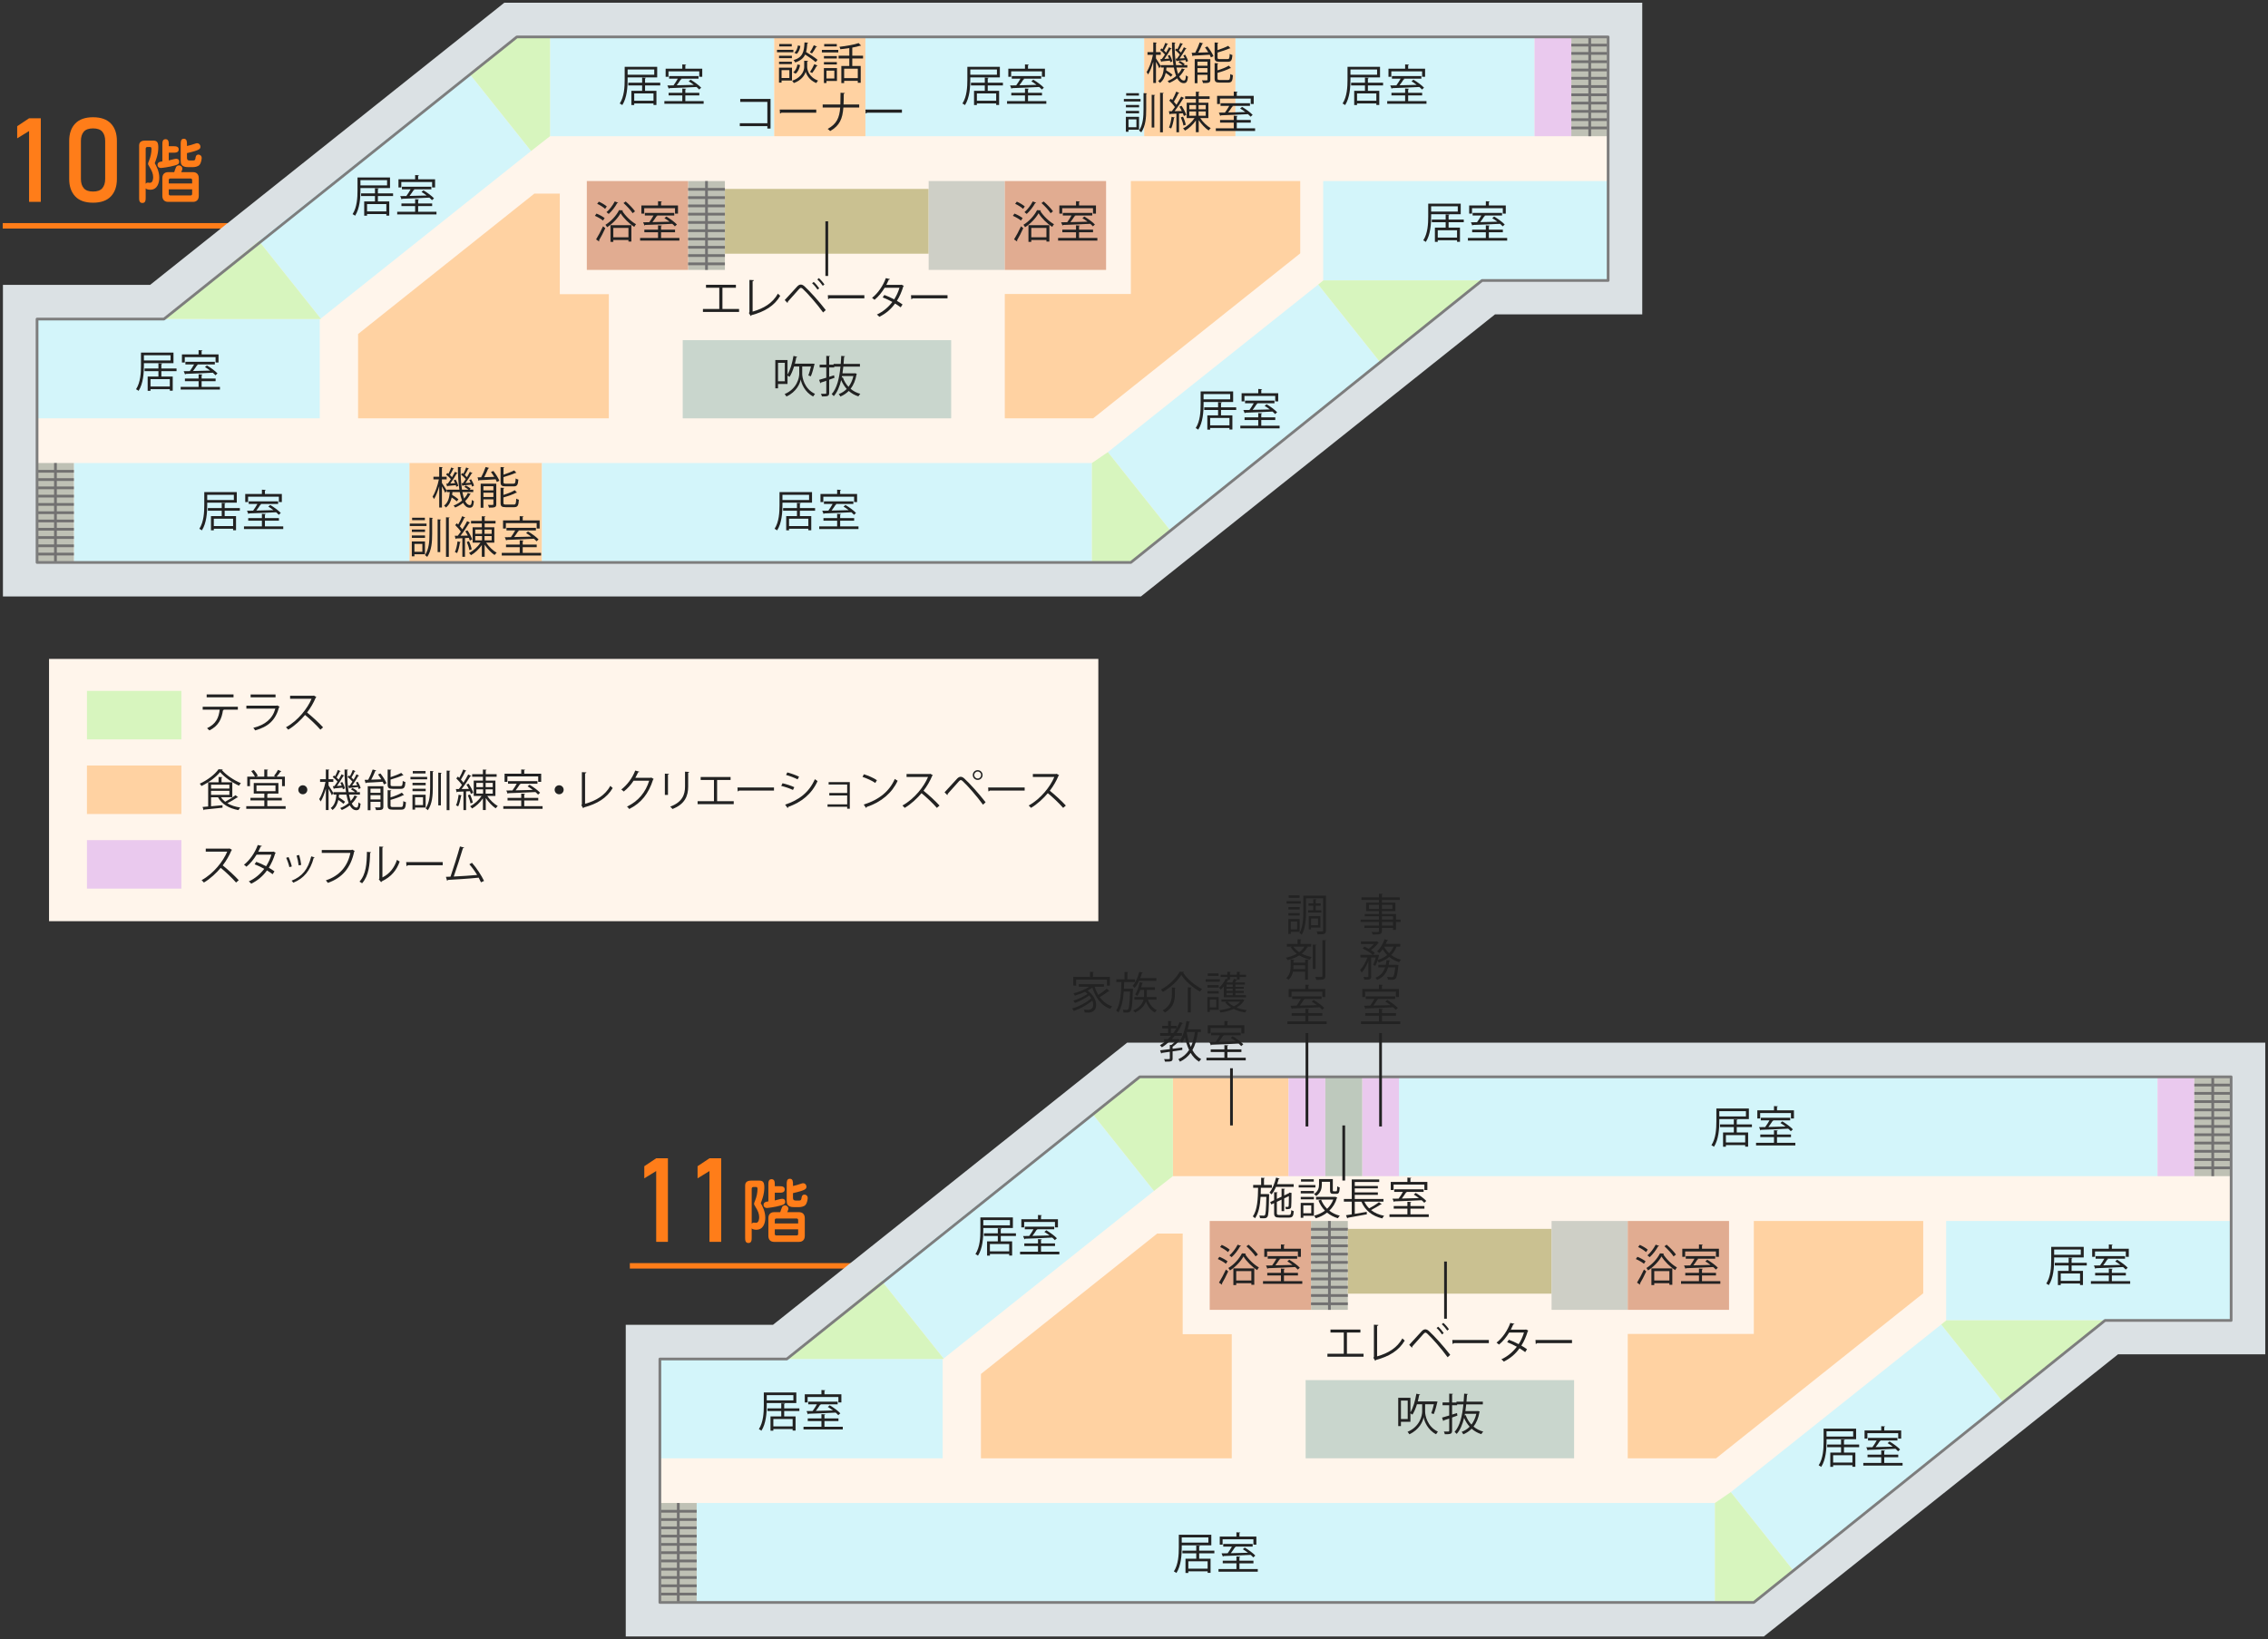 <?xml version="1.0" encoding="UTF-8"?>
<svg xmlns="http://www.w3.org/2000/svg" width="830" height="600" version="1.1" xmlns:xlink="http://www.w3.org/1999/xlink" viewBox="0 0 830 600">
  <rect x="0" y="0" width="830" height="600" fill="#333333" stroke="none"/>
  <defs>
    <clipPath id="clippath">
      <rect width="830" height="600" fill="none"/>
    </clipPath>
  </defs>
  <!-- Generator: Adobe Illustrator 28.7.3, SVG Export Plug-In . SVG Version: 1.2.0 Build 164)  -->
  <g>
    <g id="_レイヤー_1" data-name="レイヤー_1">
      <g clip-path="url(#clippath)">
        <g>
          <g>
            <line x1="230.498" y1="463.336" x2="318.918" y2="463.336" fill="none" stroke="#ff7d19" stroke-width="2"/>
            <g>
              <path d="M244.431,423.964v30.589h-4.292v-25.918l-4.354,2.671v-4.438l4.354-2.903h4.292Z" fill="#ff7d19"/>
              <path d="M263.928,423.964v30.589h-4.292v-25.918l-4.354,2.671v-4.438l4.354-2.903h4.292Z" fill="#ff7d19"/>
              <path d="M277.722,432.126c1.557,0,1.991.613,1.991,2.578,0,2.527-.944,4.774-1.302,5.693.562.995,1.659,2.961,1.659,5.31,0,1.863-.664,4.416-3.293,4.416-.179,0-1.276,0-1.685-.51v3.318c0,.919,0,2.042-1.2,2.042s-1.2-1.123-1.2-2.042v-18.993c0-1.557,1.251-1.812,2.297-1.812h2.731ZM275.731,434.474c-.332,0-.638.204-.638.613v12.865c.205-.28.409-.434.792-.434.127,0,.664.076.766.076,1.098,0,1.174-1.582,1.174-2.093,0-1.226-.459-2.323-1.353-3.753-.459-.766-.51-.894-.51-1.123s.025-.332.383-1.2c.536-1.327.868-2.833.868-4.237,0-.459-.153-.715-.485-.715h-.996ZM283.542,439.401c.383-.076,2.221-.612,2.655-.612,1.148,0,1.148.843,1.148,1.098,0,.843-.562,1.047-1.506,1.327-2.145.639-4.953.945-5.233.945-.562,0-1.174-.384-1.174-1.124,0-1.072,1.021-1.199,1.762-1.276v-6.101c0-.894,0-2.043,1.174-2.043s1.174,1.149,1.174,2.043v.536h1.583c.894,0,2.042,0,2.042,1.174,0,1.2-1.148,1.2-2.042,1.2h-1.583v2.833ZM292.426,443.69c1.276,0,2.093.791,2.093,2.17v6.535c0,1.379-.817,2.17-2.093,2.17h-9.139c-1.276,0-2.093-.791-2.093-2.17v-6.535c0-1.379.817-2.17,2.093-2.17h2.246c.153-.46.587-1.736.689-1.889.281-.435.664-.588,1.046-.588.715,0,1.251.588,1.251,1.175,0,.179-.025.434-.408,1.302h4.314ZM292.095,447.826v-1.226c0-.408-.23-.587-.587-.587h-7.377c-.383,0-.587.204-.587.587v1.226h8.552ZM283.542,449.97v1.659c0,.383.205.587.587.587h7.377c.357,0,.587-.179.587-.587v-1.659h-8.552ZM290.205,438.431c0,.332,0,.995.996.995h1.327c.664,0,.715-.408.817-1.046.026-.23.153-1.123,1.072-1.123.511,0,1.174.408,1.174,1.25,0,.256-.153,1.762-.792,2.502-.587.715-1.838.843-2.527.843h-1.66c-2.553,0-2.706-1.302-2.706-2.426v-5.922c0-.894,0-2.042,1.149-2.042s1.149,1.148,1.149,2.042v.612c.766-.179,2.017-.484,2.936-.842.332-.128.562-.179.766-.179.74,0,1.225.638,1.225,1.225,0,.843-.204,1.328-4.927,2.4v1.71Z" fill="#ff7d19"/>
            </g>
          </g>
          <polygon points="412.974 381.642 412.503 381.642 282.881 484.924 229 484.924 229 599 645.497 599 775.119 495.718 829 495.718 829 381.642 412.974 381.642" fill="#dbe1e4"/>
          <g>
            <polygon points="417.093 394.163 287.929 497.444 241.492 497.444 241.492 586.538 641.826 586.538 770.361 483.317 816.508 483.317 816.508 394.163 417.093 394.163" fill="#fff5eb"/>
            <rect x="254.959" y="550.139" width="372.623" height="36.369" fill="#d3f5fa"/>
            <rect x="712.219" y="446.918" width="104.289" height="36.369" fill="#d3f5fa"/>
            <rect x="511.961" y="394.134" width="277.613" height="36.369" fill="#d3f5fa"/>
            <rect x="429.236" y="394.134" width="42.322" height="36.369" fill="#ffd2a2"/>
            <rect x="241.492" y="497.414" width="103.475" height="36.369" fill="#d3f5fa"/>
            <rect x="789.573" y="394.134" width="13.467" height="36.369" fill="#eac9ee"/>
            <rect x="471.559" y="394.134" width="13.467" height="36.369" fill="#eac9ee"/>
            <rect x="479.779" y="446.918" width="13.467" height="32.524" fill="#bfc1b5"/>
            <rect x="493.246" y="449.801" width="74.573" height="23.715" fill="#cac191"/>
            <rect x="442.707" y="446.918" width="37.072" height="32.524" fill="#e1ac91"/>
            <rect x="567.82" y="446.918" width="27.87" height="32.524" transform="translate(1163.509 926.36) rotate(-180)" fill="#cecfc6"/>
            <rect x="595.69" y="446.918" width="37.072" height="32.524" transform="translate(1228.451 926.36) rotate(-180)" fill="#e1ac91"/>
            <rect x="634.011" y="511.518" width="98.452" height="36.369" transform="translate(-181.208 541.205) rotate(-38.548)" fill="#d3f5fa"/>
            <rect x="323.254" y="434.19" width="98.456" height="36.369" transform="translate(-200.738 330.7) rotate(-38.548)" fill="#d3f5fa"/>
            <polygon points="627.582 550.139 633.406 546.157 656.07 574.601 641.826 586.508 627.582 586.508 627.582 550.139" fill="#d7f5be"/>
            <polygon points="710.404 484.804 712.288 483.287 770.361 483.287 733.068 513.248 710.404 484.804" fill="#d7f5be"/>
            <polygon points="399.651 407.475 417.093 394.134 429.236 394.134 429.236 430.503 422.315 435.919 399.651 407.475" fill="#d7f5be"/>
            <polygon points="322.653 468.827 287.929 497.414 345.447 497.435 322.653 468.827" fill="#d7f5be"/>
            <polygon points="432.819 488.343 432.819 451.513 423.5 451.513 358.989 502.916 358.989 533.783 450.769 533.783 450.769 488.343 432.819 488.343" fill="#ffd2a2"/>
            <polygon points="641.826 446.918 641.826 488.257 595.69 488.257 595.69 533.783 628.023 533.783 703.821 473.387 703.821 446.918 641.826 446.918" fill="#ffd2a2"/>
            <rect x="477.811" y="505.163" width="98.253" height="28.62" fill="#c9d6cd"/>
            <g>
              <path d="M679.261,526.795h-10.82v.849c0,2.721-.24,6.643-1.953,9.284-.192-.192-.672-.465-.929-.576,1.649-2.546,1.809-6.115,1.809-8.708v-4.722h11.894v3.873ZM678.189,523.898h-9.748v1.921h9.748v-1.921ZM680.381,529.724h-5.555v1.969h4.162v5.186h-1.072v-.56h-7.059v.592h-1.041v-5.218h3.938v-1.969h-5.074v-.977h5.074v-1.873l1.393.08c-.016.112-.096.192-.32.225v1.568h5.555v.977ZM677.916,535.343v-2.689h-7.059v2.689h7.059Z" fill="#222"/>
              <path d="M689.56,535.47h6.706v.977h-14.373v-.977h6.562v-2.081h-5.01v-.96h5.01v-1.568l1.425.096c-.017.112-.112.192-.32.208v1.265h5.122v.96h-5.122v2.081ZM683.397,524.586v1.985h-1.04v-2.978h6.099v-1.568l1.425.096c-.017.112-.112.192-.32.208v1.265h6.194v2.978h-1.089v-1.985h-11.269ZM694.618,531.229c-.24-.289-.576-.593-.96-.929-3.602.192-7.427.336-9.924.416-.032.128-.112.208-.225.224l-.512-1.2c.656,0,1.408-.016,2.24-.032.528-.72,1.137-1.664,1.569-2.448h-3.186v-.961h10.772v.961h-6.451l.305.111c-.032.08-.16.129-.32.129-.4.64-.977,1.472-1.521,2.177,1.921-.049,4.13-.097,6.274-.16-.608-.48-1.28-.929-1.889-1.297l.704-.592c1.393.816,3.058,2.032,3.874,2.929l-.753.673Z" fill="#222"/>
            </g>
            <g>
              <path d="M762.557,460.27h-10.82v.849c0,2.721-.24,6.643-1.953,9.284-.192-.192-.672-.465-.929-.576,1.649-2.546,1.809-6.115,1.809-8.708v-4.722h11.894v3.873ZM761.485,457.374h-9.748v1.921h9.748v-1.921ZM763.677,463.2h-5.554v1.969h4.161v5.186h-1.072v-.56h-7.059v.592h-1.041v-5.218h3.938v-1.969h-5.073v-.977h5.073v-1.873l1.393.08c-.016.112-.096.192-.319.225v1.568h5.554v.977ZM761.212,468.818v-2.689h-7.059v2.689h7.059Z" fill="#222"/>
              <path d="M772.856,468.946h6.706v.977h-14.373v-.977h6.562v-2.081h-5.01v-.96h5.01v-1.568l1.425.096c-.017.112-.112.192-.32.208v1.265h5.122v.96h-5.122v2.081ZM766.693,458.061v1.985h-1.04v-2.978h6.099v-1.568l1.425.096c-.017.112-.112.192-.32.208v1.265h6.194v2.978h-1.089v-1.985h-11.269ZM777.913,464.705c-.24-.289-.576-.593-.96-.929-3.602.192-7.427.336-9.924.416-.032.128-.112.208-.225.224l-.512-1.2c.656,0,1.408-.016,2.24-.032.528-.72,1.137-1.664,1.569-2.448h-3.186v-.961h10.772v.961h-6.451l.305.111c-.032.08-.16.129-.32.129-.4.64-.977,1.472-1.521,2.177,1.921-.049,4.13-.097,6.274-.16-.608-.48-1.28-.929-1.889-1.297l.704-.592c1.393.816,3.058,2.032,3.874,2.929l-.753.673Z" fill="#222"/>
            </g>
            <g>
              <path d="M370.673,449.484h-10.82v.849c0,2.721-.24,6.643-1.953,9.284-.192-.192-.672-.465-.928-.576,1.648-2.546,1.809-6.115,1.809-8.708v-4.722h11.893v3.873ZM369.6,446.588h-9.748v1.921h9.748v-1.921ZM371.793,452.414h-5.554v1.969h4.162v5.186h-1.072v-.56h-7.059v.592h-1.041v-5.218h3.938v-1.969h-5.074v-.977h5.074v-1.873l1.393.08c-.016.112-.096.192-.32.225v1.568h5.554v.977ZM369.328,458.032v-2.689h-7.059v2.689h7.059Z" fill="#222"/>
              <path d="M380.972,458.16h6.707v.977h-14.374v-.977h6.563v-2.081h-5.01v-.96h5.01v-1.568l1.424.096c-.016.112-.112.192-.32.208v1.265h5.122v.96h-5.122v2.081ZM374.809,447.275v1.985h-1.041v-2.978h6.099v-1.568l1.424.096c-.016.112-.112.192-.32.208v1.265h6.194v2.978h-1.088v-1.985h-11.269ZM386.03,453.919c-.24-.289-.577-.593-.96-.929-3.602.192-7.427.336-9.924.416-.032.128-.112.208-.224.224l-.512-1.2c.656,0,1.409-.016,2.241-.032.528-.72,1.136-1.664,1.568-2.448h-3.185v-.961h10.772v.961h-6.451l.304.111c-.032.08-.16.129-.32.129-.4.64-.977,1.472-1.521,2.177,1.92-.049,4.129-.097,6.274-.16-.608-.48-1.281-.929-1.889-1.297l.704-.592c1.393.816,3.057,2.032,3.874,2.929l-.752.673Z" fill="#222"/>
            </g>
            <g>
              <path d="M291.42,513.552h-10.82v.849c0,2.721-.24,6.643-1.953,9.284-.192-.192-.672-.465-.928-.576,1.648-2.546,1.809-6.115,1.809-8.708v-4.722h11.893v3.873ZM290.348,510.656h-9.748v1.92h9.748v-1.92ZM292.54,516.482h-5.554v1.969h4.162v5.186h-1.072v-.56h-7.059v.592h-1.041v-5.218h3.938v-1.969h-5.074v-.977h5.074v-1.873l1.393.08c-.016.112-.096.192-.32.225v1.568h5.554v.977ZM290.076,522.1v-2.689h-7.059v2.689h7.059Z" fill="#222"/>
              <path d="M301.719,522.228h6.707v.977h-14.374v-.977h6.563v-2.081h-5.01v-.96h5.01v-1.568l1.424.096c-.016.112-.112.192-.32.208v1.265h5.122v.96h-5.122v2.081ZM295.556,511.343v1.985h-1.041v-2.978h6.099v-1.568l1.424.096c-.016.112-.112.192-.32.208v1.265h6.194v2.978h-1.088v-1.985h-11.269ZM306.777,517.987c-.24-.288-.577-.593-.96-.929-3.602.192-7.427.336-9.924.416-.032.128-.112.208-.224.225l-.512-1.201c.656,0,1.409-.016,2.241-.032.528-.72,1.136-1.664,1.568-2.448h-3.185v-.961h10.772v.961h-6.451l.304.111c-.032.08-.16.129-.32.129-.4.64-.977,1.472-1.521,2.177,1.92-.049,4.129-.097,6.274-.16-.608-.48-1.281-.929-1.889-1.297l.704-.592c1.393.816,3.057,2.032,3.874,2.929l-.752.673Z" fill="#222"/>
            </g>
            <g>
              <path d="M443.291,565.63h-10.82v.848c0,2.721-.24,6.643-1.953,9.285-.192-.193-.672-.465-.928-.576,1.648-2.547,1.809-6.115,1.809-8.709v-4.721h11.893v3.873ZM442.219,562.733h-9.748v1.92h9.748v-1.92ZM444.411,568.559h-5.554v1.969h4.162v5.186h-1.072v-.561h-7.059v.592h-1.041v-5.217h3.938v-1.969h-5.074v-.977h5.074v-1.873l1.393.08c-.016.111-.096.191-.32.225v1.568h5.554v.977ZM441.947,574.177v-2.689h-7.059v2.689h7.059Z" fill="#222"/>
              <path d="M453.59,574.305h6.707v.977h-14.374v-.977h6.563v-2.082h-5.01v-.959h5.01v-1.568l1.424.096c-.016.111-.112.191-.32.207v1.266h5.122v.959h-5.122v2.082ZM447.427,563.421v1.984h-1.041v-2.977h6.099v-1.568l1.424.096c-.016.111-.112.191-.32.207v1.266h6.194v2.977h-1.088v-1.984h-11.269ZM458.648,570.063c-.24-.289-.577-.592-.96-.928-3.602.191-7.427.336-9.924.416-.032.127-.112.207-.224.223l-.512-1.199c.656,0,1.409-.016,2.241-.033.528-.719,1.136-1.664,1.568-2.447h-3.185v-.961h10.772v.961h-6.451l.304.111c-.032.08-.16.129-.32.129-.4.639-.977,1.471-1.521,2.176,1.92-.049,4.129-.096,6.274-.16-.608-.48-1.281-.928-1.889-1.297l.704-.592c1.393.816,3.057,2.033,3.874,2.93l-.752.672Z" fill="#222"/>
            </g>
            <g>
              <path d="M521.541,514.007v2.689c-.016,1.297.721,5.458,4.674,7.331-.208.256-.528.688-.672.944-3.073-1.553-4.306-4.771-4.546-6.194h-.016c-.224,1.473-1.601,4.577-5.218,6.21-.128-.24-.432-.672-.656-.896,4.562-1.921,5.346-6.019,5.346-7.395v-2.689h-1.905c-.448,1.473-1.008,2.817-1.648,3.794-.176-.145-.48-.336-.736-.48v3.089h-3.474v1.585h-.992v-10.356h4.466v5.314c.992-1.616,1.745-4.226,2.177-6.818l1.376.304c-.016.128-.144.192-.336.192-.144.784-.32,1.568-.528,2.337h6.595l.624.048c-.432,1.729-.816,3.281-1.376,4.578l-.912-.305c.32-.816.688-2.112.96-3.281h-3.202ZM515.171,519.401v-6.755h-2.481v6.755h2.481Z" fill="#222"/>
              <path d="M540.904,516.471l.624.208c-.016.08-.064.129-.096.177-.384,2.225-1.137,3.97-2.177,5.313.993.849,2.193,1.473,3.554,1.841-.24.225-.544.641-.705.929-1.36-.416-2.529-1.104-3.537-1.984-.88.896-1.905,1.568-3.057,2.049-.128-.272-.4-.688-.608-.896,1.088-.4,2.081-1.024,2.929-1.889-.833-.929-1.521-2.018-2.033-3.233-.561,2.385-1.409,4.401-2.705,5.874-.176-.208-.544-.576-.769-.736,1.937-2.145,2.785-5.746,3.217-10.068h-2.289v.305h-1.84v3.425l1.792-.56.144.928-1.937.688v4.834c0,1.152-.528,1.329-2.657,1.297-.048-.256-.208-.704-.352-.992.752.016,1.44.016,1.648.016.208-.016.304-.08.304-.304v-4.466c-.752.256-1.44.496-1.985.672,0,.128-.08.224-.192.256l-.448-1.265c.72-.191,1.633-.464,2.625-.768v-3.762h-2.433v-1.009h2.433v-3.233l1.376.08c-.016.128-.096.192-.32.225v2.929h1.601v-.304h2.625c.08-.944.144-1.921.192-2.93l1.376.128c-.016.145-.128.225-.336.24-.048.881-.112,1.729-.192,2.562h5.986v1.008h-6.083c-.08.849-.176,1.665-.304,2.449h4.434l.192-.032ZM536.006,518.089l.384-.112c.464,1.312,1.168,2.497,2.097,3.474.8-1.057,1.424-2.369,1.792-3.954h-4.162l-.112.593Z" fill="#222"/>
            </g>
            <g>
              <path d="M486.902,486.657h10.949v1.089h-4.93v7.764h6.083v1.088h-13.221v-1.088h5.986v-7.764h-4.866v-1.089Z" fill="#222"/>
              <path d="M503.964,496.469c4.065-1.137,7.299-3.089,9.268-6.579.208.272.608.608.848.801-2.161,3.682-5.73,5.826-10.548,7.091-.032.128-.128.272-.256.32l-.672-1.121.192-.304v-11.797l1.648.08c-.016.176-.16.32-.48.353v11.156Z" fill="#222"/>
              <path d="M515.711,492.26c1.216-1.28,3.746-4.098,4.658-5.074.417-.416.833-.607,1.249-.607.432,0,.864.224,1.297.607,2.064,1.889,5.394,5.587,7.811,8.724l-.96.881c-2.273-3.153-5.618-6.947-7.411-8.611-.272-.257-.48-.4-.688-.4s-.4.16-.656.4c-.752.816-3.089,3.505-4.162,4.657.016.032.016.08.016.112,0,.128-.064.256-.16.336l-.992-1.024ZM526.323,485.617c.736.641,1.553,1.633,2.017,2.337l-.608.48c-.464-.704-1.312-1.745-2.001-2.337l.592-.48ZM528.212,484.209c.736.656,1.569,1.616,2.033,2.337l-.608.479c-.464-.704-1.329-1.729-2.001-2.32l.576-.496Z" fill="#222"/>
              <path d="M531.494,490.483h13.366v1.137h-12.757c-.096.16-.304.271-.512.304l-.096-1.44Z" fill="#222"/>
              <path d="M559.309,487.057c-.016.08-.096.145-.192.177-.592,1.984-1.393,3.81-2.353,5.298.688.4,1.473.896,2.065,1.328l-.672,1.057c-.576-.448-1.393-.977-2.065-1.393-1.473,2.049-3.361,3.697-5.778,4.866-.176-.272-.592-.656-.88-.832,2.337-1.089,4.21-2.706,5.667-4.61-1.185-.656-2.353-1.217-3.538-1.665l.608-.896c1.168.416,2.369.96,3.602,1.616.832-1.312,1.488-2.705,1.937-4.242h-5.426c-.976,1.633-2.289,3.25-3.697,4.402-.208-.192-.64-.544-.913-.721,2.097-1.601,4.082-4.481,5.042-7.219l1.521.353c-.064.176-.224.224-.433.208-.224.528-.592,1.312-.896,1.904h5.314l.224-.063.864.432Z" fill="#222"/>
              <path d="M561.925,490.483h13.366v1.137h-12.757c-.096.16-.304.271-.512.304l-.096-1.44Z" fill="#222"/>
            </g>
            <g>
              <path d="M599.229,460.03c1.041.4,2.337,1.104,2.993,1.649l-.607.896c-.641-.545-1.921-1.281-2.962-1.729l.576-.816ZM599.085,469.474c.72-1.152,1.776-3.089,2.545-4.786l.832.673c-.704,1.552-1.616,3.345-2.305,4.466.064.096.08.176.08.239,0,.064-.016.129-.048.177l-1.104-.769ZM600.093,455.661c1.024.448,2.289,1.185,2.914,1.761l-.625.88c-.608-.592-1.856-1.376-2.896-1.856l.607-.784ZM608.945,458.846c-.031.111-.144.191-.271.224,1.137,1.825,3.201,3.825,5.025,4.85-.224.257-.479.673-.64.977-1.873-1.185-3.905-3.186-5.01-4.994-.977,1.761-2.882,3.826-4.946,5.122-.128-.271-.384-.656-.593-.896,2.065-1.232,4.05-3.441,4.979-5.361l1.456.08ZM607.184,456.045c-.048.112-.176.145-.367.145-.785,1.424-1.985,2.977-3.105,3.97-.208-.177-.576-.497-.816-.656,1.088-.913,2.272-2.449,3.025-3.922l1.264.464ZM604.351,470.386v-6.114h7.651v6.002h-1.072v-.576h-5.538v.688h-1.041ZM610.93,465.264h-5.538v3.441h5.538v-3.441ZM609.921,455.596c1.249,1.072,2.722,2.594,3.409,3.602l-.864.688c-.656-1.024-2.097-2.593-3.345-3.714l.8-.576Z" fill="#222"/>
              <path d="M622.863,468.946h6.706v.977h-14.373v-.977h6.562v-2.081h-5.01v-.96h5.01v-1.568l1.425.096c-.017.112-.112.192-.32.208v1.265h5.122v.96h-5.122v2.081ZM616.7,458.061v1.985h-1.04v-2.978h6.099v-1.568l1.425.096c-.017.112-.112.192-.32.208v1.265h6.194v2.978h-1.089v-1.985h-11.269ZM627.92,464.705c-.24-.288-.576-.593-.96-.929-3.602.192-7.427.336-9.924.416-.032.128-.112.208-.225.225l-.512-1.201c.656,0,1.408-.016,2.24-.032.528-.72,1.137-1.664,1.569-2.448h-3.186v-.961h10.772v.961h-6.451l.305.111c-.032.08-.16.129-.32.129-.4.64-.977,1.472-1.521,2.177,1.921-.049,4.13-.097,6.274-.16-.608-.48-1.28-.929-1.889-1.297l.704-.592c1.393.816,3.058,2.032,3.874,2.929l-.753.673Z" fill="#222"/>
            </g>
            <g>
              <path d="M446.246,460.03c1.04.4,2.337,1.104,2.993,1.649l-.608.896c-.64-.545-1.921-1.281-2.961-1.729l.576-.816ZM446.102,469.474c.72-1.152,1.776-3.089,2.545-4.786l.832.673c-.704,1.552-1.616,3.345-2.305,4.466.064.096.08.176.08.239,0,.064-.016.129-.048.177l-1.104-.769ZM447.11,455.661c1.024.448,2.289,1.185,2.913,1.761l-.624.88c-.608-.592-1.857-1.376-2.897-1.856l.608-.784ZM455.962,458.846c-.032.111-.144.191-.272.224,1.136,1.825,3.201,3.825,5.026,4.85-.224.257-.48.673-.64.977-1.873-1.185-3.906-3.186-5.01-4.994-.976,1.761-2.881,3.826-4.946,5.122-.128-.271-.384-.656-.592-.896,2.065-1.232,4.049-3.441,4.978-5.361l1.457.08ZM454.201,456.045c-.048.112-.176.145-.368.145-.784,1.424-1.985,2.977-3.105,3.97-.208-.177-.576-.497-.816-.656,1.088-.913,2.273-2.449,3.025-3.922l1.265.464ZM451.368,470.386v-6.114h7.651v6.002h-1.072v-.576h-5.539v.688h-1.04ZM457.947,465.264h-5.539v3.441h5.539v-3.441ZM456.938,455.596c1.249,1.072,2.721,2.594,3.409,3.602l-.864.688c-.656-1.024-2.097-2.593-3.345-3.714l.8-.576Z" fill="#222"/>
              <path d="M469.879,468.946h6.707v.977h-14.374v-.977h6.563v-2.081h-5.01v-.96h5.01v-1.568l1.424.096c-.016.112-.112.192-.32.208v1.265h5.122v.96h-5.122v2.081ZM463.717,458.061v1.985h-1.041v-2.978h6.099v-1.568l1.424.096c-.016.112-.112.192-.32.208v1.265h6.194v2.978h-1.088v-1.985h-11.269ZM474.937,464.705c-.24-.288-.576-.593-.96-.929-3.602.192-7.427.336-9.924.416-.032.128-.112.208-.224.225l-.512-1.201c.656,0,1.409-.016,2.241-.032.528-.72,1.136-1.664,1.568-2.448h-3.185v-.961h10.772v.961h-6.451l.304.111c-.032.08-.16.129-.32.129-.4.64-.977,1.472-1.521,2.177,1.92-.049,4.129-.097,6.274-.16-.608-.48-1.281-.929-1.889-1.297l.704-.592c1.393.816,3.057,2.032,3.874,2.929l-.752.673Z" fill="#222"/>
            </g>
            <g>
              <path d="M463.913,437.077l.544.032c0,.096,0,.224-.016.368-.112,5.57-.208,7.379-.64,7.939-.368.496-.849.512-1.473.512-.352,0-.769-.016-1.201-.032-.016-.304-.112-.72-.272-.976.72.048,1.376.048,1.665.048.176,0,.288-.048.4-.208.288-.368.416-2.018.512-6.675h-2.113c-.176,3.057-.656,5.97-2.049,7.843-.192-.24-.528-.544-.8-.704,1.681-2.272,1.889-6.419,1.953-10.468h-1.809v-1.024h2.914v-2.642l1.36.08c-.016.112-.112.192-.32.225v2.337h2.897v1.024h-4.034c-.016.768-.032,1.552-.064,2.32h2.545ZM473.437,434.436h-6.467c-.464,1.072-1.008,2.032-1.632,2.753-.16-.192-.528-.528-.752-.704,1.056-1.217,1.905-3.313,2.401-5.442l1.296.336c-.032.112-.144.16-.336.16-.16.641-.352,1.265-.576,1.889h6.066v1.009ZM467.275,443.992c0,.608.144.736,1.057.736h3.297c.72,0,.848-.288.928-1.793.24.16.624.32.912.385-.128,1.84-.448,2.353-1.776,2.353h-3.394c-1.584,0-2.017-.336-2.017-1.681v-3.617l-1.041.496-.4-.881,1.441-.688v-2.929l1.296.08c-.016.112-.096.192-.304.208v2.177l1.729-.816v-2.945l1.264.08c-.016.112-.096.192-.304.208v2.209l1.681-.8c.16-.145.176-.16.336-.288.176.048.352.111.8.288-.016.048-.08.128-.144.16-.016,2.24-.048,4.306-.112,4.754-.112.864-.72.912-1.937.912-.048-.272-.128-.641-.24-.849.304.017.752.017.88.017.224,0,.32-.064.368-.32.048-.24.08-1.729.08-3.617l-1.713.8v4.69h-.96v-4.227l-1.729.816v4.082Z" fill="#222"/>
              <path d="M481.388,433.763v.896h-6.114v-.896h6.114ZM480.828,440.295v4.706h-3.858v.752h-.96v-5.458h4.818ZM476.025,436.821v-.881h4.818v.881h-4.818ZM476.025,438.998v-.88h4.818v.88h-4.818ZM480.795,431.635v.881h-4.674v-.881h4.674ZM479.867,441.207h-2.897v2.881h2.897v-2.881ZM483.741,432.563v.992c0,1.377-.352,3.09-2.081,4.226-.16-.208-.56-.576-.784-.72,1.584-1.024,1.841-2.385,1.841-3.521v-1.969h5.042v4.05c0,.352.048.416.336.416h.896c.304,0,.352-.208.384-1.809.208.176.64.336.912.399-.08,1.89-.352,2.354-1.184,2.354h-1.153c-.944,0-1.216-.288-1.216-1.345v-3.073h-2.993ZM488.67,438.053l.705.288c-.016.08-.08.128-.128.176-.544,1.905-1.521,3.441-2.77,4.626,1.089.849,2.369,1.473,3.842,1.841-.24.225-.544.656-.704.929-1.521-.448-2.833-1.137-3.954-2.065-1.233.961-2.657,1.649-4.162,2.081-.112-.271-.368-.72-.592-.944,1.424-.368,2.785-.977,3.969-1.856-1.008-1.041-1.809-2.273-2.369-3.714l.96-.304c.496,1.28,1.248,2.4,2.208,3.345.96-.912,1.745-2.032,2.257-3.377h-6.323v-.992h6.867l.192-.032Z" fill="#222"/>
              <path d="M499.298,439.846c.448.928,1.041,1.744,1.761,2.465,1.216-.641,2.689-1.568,3.585-2.273l1.024.736c-.064.08-.208.097-.352.08-.928.625-2.369,1.441-3.569,2.065,1.264,1.008,2.881,1.729,4.786,2.097-.224.224-.512.656-.672.96-3.729-.864-6.291-2.944-7.651-6.13h-2.417v4.466c1.376-.225,2.897-.48,4.37-.736l.048.896c-2.545.479-5.266.976-6.947,1.265-.016.128-.112.208-.208.239l-.48-1.168c.608-.096,1.312-.192,2.113-.32v-4.642h-2.881v-.992h2.881v-7.14h10.052v.929h-8.948v1.457h8.452v.896h-8.452v1.457h8.452v.896h-8.452v1.505h10.5v.992h-6.995Z" fill="#222"/>
              <path d="M516.162,444.488h6.707v.977h-14.374v-.977h6.563v-2.081h-5.01v-.96h5.01v-1.568l1.424.096c-.016.112-.112.192-.32.208v1.265h5.122v.96h-5.122v2.081ZM510,433.603v1.985h-1.041v-2.978h6.099v-1.568l1.424.096c-.016.112-.112.192-.32.208v1.265h6.194v2.978h-1.088v-1.985h-11.269ZM521.221,440.247c-.24-.289-.577-.593-.96-.929-3.602.192-7.427.336-9.924.416-.032.128-.112.208-.224.224l-.512-1.2c.656,0,1.409-.016,2.241-.032.528-.72,1.136-1.664,1.568-2.448h-3.185v-.961h10.772v.961h-6.451l.304.111c-.032.08-.16.129-.32.129-.4.64-.977,1.472-1.521,2.177,1.92-.049,4.129-.097,6.274-.16-.608-.48-1.281-.929-1.889-1.297l.704-.592c1.393.816,3.057,2.032,3.874,2.929l-.752.673Z" fill="#222"/>
            </g>
            <g>
              <path d="M640.017,409.624h-10.82v.849c0,2.721-.24,6.643-1.953,9.284-.192-.192-.672-.465-.929-.576,1.649-2.546,1.809-6.115,1.809-8.708v-4.722h11.894v3.873ZM638.945,406.727h-9.748v1.92h9.748v-1.92ZM641.138,412.553h-5.555v1.969h4.162v5.186h-1.072v-.56h-7.059v.592h-1.041v-5.218h3.938v-1.969h-5.074v-.977h5.074v-1.873l1.393.08c-.016.112-.096.192-.32.225v1.568h5.555v.977ZM638.673,418.172v-2.689h-7.059v2.689h7.059Z" fill="#222"/>
              <path d="M650.316,418.3h6.706v.977h-14.373v-.977h6.562v-2.081h-5.01v-.96h5.01v-1.568l1.425.096c-.017.112-.112.192-.32.208v1.265h5.122v.96h-5.122v2.081ZM644.153,407.415v1.985h-1.04v-2.978h6.099v-1.568l1.425.096c-.017.112-.112.192-.32.208v1.265h6.194v2.978h-1.089v-1.985h-11.269ZM655.374,414.058c-.24-.288-.576-.593-.96-.929-3.602.192-7.427.336-9.924.416-.032.128-.112.208-.225.225l-.512-1.201c.656,0,1.408-.016,2.24-.032.528-.72,1.137-1.664,1.569-2.448h-3.186v-.961h10.772v.961h-6.451l.305.111c-.032.08-.16.129-.32.129-.4.64-.977,1.472-1.521,2.177,1.921-.049,4.13-.097,6.274-.16-.608-.48-1.28-.929-1.889-1.297l.704-.592c1.393.816,3.058,2.032,3.874,2.929l-.753.673Z" fill="#222"/>
            </g>
            <g>
              <rect x="241.492" y="550.139" width="13.467" height="36.369" fill="#bfc1b5"/>
              <g>
                <line x1="248.226" y1="550.139" x2="248.226" y2="586.508" fill="none" stroke="#727171"/>
                <line x1="241.492" y1="553.169" x2="254.959" y2="553.169" fill="none" stroke="#727171"/>
                <line x1="241.492" y1="556.2" x2="254.959" y2="556.2" fill="none" stroke="#727171"/>
                <line x1="241.492" y1="559.231" x2="254.959" y2="559.231" fill="none" stroke="#727171"/>
                <line x1="241.492" y1="562.262" x2="254.959" y2="562.262" fill="none" stroke="#727171"/>
                <line x1="241.492" y1="565.293" x2="254.959" y2="565.293" fill="none" stroke="#727171"/>
                <line x1="241.492" y1="568.323" x2="254.959" y2="568.323" fill="none" stroke="#727171"/>
                <line x1="241.492" y1="571.354" x2="254.959" y2="571.354" fill="none" stroke="#727171"/>
                <line x1="241.492" y1="574.385" x2="254.959" y2="574.385" fill="none" stroke="#727171"/>
                <line x1="241.492" y1="577.416" x2="254.959" y2="577.416" fill="none" stroke="#727171"/>
                <line x1="241.492" y1="580.446" x2="254.959" y2="580.446" fill="none" stroke="#727171"/>
                <line x1="241.492" y1="583.477" x2="254.959" y2="583.477" fill="none" stroke="#727171"/>
              </g>
            </g>
            <g>
              <rect x="803.041" y="394.134" width="13.467" height="36.369" fill="#bfc1b5"/>
              <g>
                <line x1="809.774" y1="394.134" x2="809.774" y2="430.503" fill="none" stroke="#727171"/>
                <line x1="803.041" y1="397.164" x2="816.508" y2="397.164" fill="none" stroke="#727171"/>
                <line x1="803.041" y1="400.195" x2="816.508" y2="400.195" fill="none" stroke="#727171"/>
                <line x1="803.041" y1="403.226" x2="816.508" y2="403.226" fill="none" stroke="#727171"/>
                <line x1="803.041" y1="406.257" x2="816.508" y2="406.257" fill="none" stroke="#727171"/>
                <line x1="803.041" y1="409.287" x2="816.508" y2="409.287" fill="none" stroke="#727171"/>
                <line x1="803.041" y1="412.318" x2="816.508" y2="412.318" fill="none" stroke="#727171"/>
                <line x1="803.041" y1="415.349" x2="816.508" y2="415.349" fill="none" stroke="#727171"/>
                <line x1="803.041" y1="418.38" x2="816.508" y2="418.38" fill="none" stroke="#727171"/>
                <line x1="803.041" y1="421.41" x2="816.508" y2="421.41" fill="none" stroke="#727171"/>
                <line x1="803.041" y1="424.441" x2="816.508" y2="424.441" fill="none" stroke="#727171"/>
                <line x1="803.041" y1="427.472" x2="816.508" y2="427.472" fill="none" stroke="#727171"/>
              </g>
            </g>
            <g>
              <line x1="486.513" y1="446.918" x2="486.513" y2="479.442" fill="none" stroke="#727171"/>
              <line x1="479.779" y1="449.949" x2="493.246" y2="449.949" fill="none" stroke="#727171"/>
              <line x1="479.779" y1="452.979" x2="493.246" y2="452.979" fill="none" stroke="#727171"/>
              <line x1="479.779" y1="456.01" x2="493.246" y2="456.01" fill="none" stroke="#727171"/>
              <line x1="479.779" y1="459.041" x2="493.246" y2="459.041" fill="none" stroke="#727171"/>
              <line x1="479.779" y1="462.072" x2="493.246" y2="462.072" fill="none" stroke="#727171"/>
              <line x1="479.779" y1="465.103" x2="493.246" y2="465.103" fill="none" stroke="#727171"/>
              <line x1="479.779" y1="468.133" x2="493.246" y2="468.133" fill="none" stroke="#727171"/>
              <line x1="479.779" y1="471.164" x2="493.246" y2="471.164" fill="none" stroke="#727171"/>
              <line x1="479.779" y1="474.195" x2="493.246" y2="474.195" fill="none" stroke="#727171"/>
              <line x1="479.779" y1="477.226" x2="493.246" y2="477.226" fill="none" stroke="#727171"/>
            </g>
            <g>
              <path d="M400.611,361.183c.32,1.056.769,2.064,1.312,2.977,1.057-.656,2.306-1.553,3.105-2.257l.977.881c-.064.063-.208.08-.336.063-.816.641-2.146,1.488-3.218,2.113,1.152,1.584,2.673,2.801,4.562,3.409-.24.208-.545.624-.721.912-3.281-1.2-5.395-4.146-6.53-7.795-.513.384-1.121.769-1.761,1.104,2.209,1.585,3.153,3.634,3.153,5.25,0,1.729-1.089,2.785-2.754,2.785-.399,0-.912-.016-1.44-.048-.016-.272-.112-.721-.288-1.009.593.048,1.152.064,1.505.064.464,0,.849-.032,1.185-.305.448-.288.704-.88.704-1.616,0-.448-.096-.944-.304-1.473-1.761,1.521-4.515,3.041-6.835,3.81-.128-.272-.353-.672-.576-.912,2.433-.656,5.378-2.226,6.994-3.762-.208-.336-.464-.673-.752-.992-1.377,1.024-3.537,2.129-5.218,2.736-.128-.256-.368-.624-.576-.848,1.696-.496,3.905-1.537,5.202-2.497-.272-.24-.576-.496-.913-.736-1.2.561-2.497,1.024-3.713,1.376-.128-.208-.385-.624-.545-.815,1.969-.497,4.21-1.345,5.778-2.417h-3.793v-.945h9.172v.945h-3.378ZM393.825,358.589v2.161h-1.041v-3.153h6.099v-1.889l1.425.096c-.017.112-.112.192-.32.208v1.585h6.194v3.153h-1.088v-2.161h-11.269Z" fill="#222"/>
              <path d="M413.826,361.903l.24-.016.576.063c-.176,1.024-.08,7.155-.912,8.147-.353.464-.736.513-1.648.513-.272,0-.593,0-.913-.017-.016-.304-.111-.736-.271-1.008.624.048,1.216.063,1.456.063s.368-.032.496-.208c.337-.4.545-2.033.705-6.53h-2.306c-.208,2.849-.704,5.794-1.969,7.683-.176-.224-.544-.528-.816-.672,1.601-2.369,1.857-6.867,1.921-10.452h-1.856v-1.009h2.993v-2.705l1.36.08c-.016.112-.112.192-.32.225v2.4h2.817v1.009h-3.97c-.016.768-.048,1.584-.096,2.433h2.513ZM423.19,359.005h-6.323c-.479,1.009-1.04,1.905-1.648,2.577-.16-.191-.528-.544-.736-.704,1.041-1.152,1.938-3.137,2.449-5.17l1.297.336c-.048.112-.16.176-.337.176-.159.608-.367,1.201-.592,1.793h5.891v.992ZM423.238,365.905h-3.121c.592,1.744,1.696,3.169,3.249,3.825-.24.208-.576.608-.736.864-1.521-.769-2.609-2.24-3.266-4.065-.479,1.44-1.552,2.913-3.969,4.098-.145-.224-.448-.561-.688-.752,2.497-1.137,3.425-2.609,3.777-3.97h-3.346v-.977h3.506c.032-.305.032-.608.032-.881v-1.712h-1.361c-.304.848-.672,1.616-1.072,2.192-.191-.16-.56-.4-.816-.528.736-1.024,1.312-2.801,1.649-4.529l1.248.336c-.032.096-.144.16-.336.16-.097.464-.208.928-.353,1.393h5.026v.977h-2.945v1.712c0,.288-.016.576-.032.881h3.554v.977Z" fill="#222"/>
              <path d="M425.56,363.072c-.144-.24-.448-.625-.672-.849,2.865-1.521,5.586-4.21,6.834-6.562.192.016.385.032,1.585.096-.048.145-.176.208-.336.24,1.536,2.401,4.386,4.786,6.931,6.002-.256.272-.528.641-.721.961-2.593-1.408-5.41-3.81-6.883-6.131-1.28,2.177-3.938,4.674-6.738,6.243ZM428.858,361.454c.8.064,1.12.08,1.424.097-.016.111-.111.191-.32.224v2.001c0,2.305-.352,4.93-3.633,6.835-.177-.24-.576-.593-.849-.769,3.089-1.745,3.378-4.065,3.378-6.083v-2.305ZM434.684,361.391l1.424.096c-.016.112-.096.192-.319.224v8.868h-1.104v-9.188Z" fill="#222"/>
              <path d="M446.432,358.429v.896h-5.218v-.896h5.218ZM446,364.96v4.689h-3.249v.769h-.896v-5.458h4.146ZM441.871,361.487v-.881h4.146v.881h-4.146ZM441.871,363.663v-.88h4.146v.88h-4.146ZM445.969,356.3v.881h-3.986v-.881h3.986ZM445.088,365.857h-2.337v2.881h2.337v-2.881ZM447.857,365.04v-3.97c-.353.432-.736.816-1.104,1.137-.128-.177-.433-.497-.641-.656.912-.753,1.873-2.033,2.449-3.313l.592.208v-.833h-2.448v-.848h2.448v-1.057l1.281.08c-.017.112-.097.192-.305.208v.769h2.529v-1.057l1.296.08c-.016.112-.096.192-.304.224v.753h2.353v.848h-2.353v.929h-.992v-.929h-2.529v.929h-.672l.24.08c-.032.096-.145.145-.32.128-.145.288-.305.576-.48.864h2.064c.225-.432.465-.977.608-1.345l1.201.353c-.032.096-.129.16-.305.16-.144.24-.32.544-.512.832h3.633v.769h-3.473v.832h3.073v.673h-3.073v.832h3.073v.688h-3.073v.864h3.857v.769h-8.115ZM447.009,365.792h7.539c.144-.032.16-.048.192-.048.08.048.16.096.688.336-.048.08-.111.128-.16.16-.624,1.057-1.584,1.904-2.736,2.561,1.136.448,2.417.769,3.729.945-.225.224-.496.607-.625.864-1.472-.257-2.896-.688-4.146-1.297-1.456.641-3.137,1.057-4.817,1.312-.097-.256-.305-.624-.48-.849,1.488-.176,2.993-.496,4.321-1.008-.864-.545-1.584-1.169-2.128-1.905l.56-.224h-1.937v-.849ZM451.139,361.214v-.832h-2.289v.832h2.289ZM451.139,362.719v-.832h-2.289v.832h2.289ZM451.139,364.272v-.864h-2.289v.864h2.289ZM449.313,366.641c.528.656,1.297,1.232,2.209,1.696.929-.448,1.729-1.008,2.305-1.696h-4.514Z" fill="#222"/>
              <path d="M432.681,384.305l-3.554.527v2.593c0,1.072-.448,1.2-2.785,1.168-.048-.271-.208-.656-.336-.928.432,0,.816.016,1.136.016.929,0,.961,0,.961-.256v-2.449c-1.12.176-2.145.32-2.945.432-.016.129-.112.209-.208.225l-.4-1.185c.944-.112,2.193-.256,3.554-.433v-1.552l.576.031c.48-.368.992-.816,1.393-1.264h-2.113c-.848.8-1.776,1.521-2.753,2.112-.16-.208-.496-.576-.72-.769.672-.384,1.312-.832,1.937-1.344h-.448v-.881h1.44c.4-.384.801-.8,1.169-1.232h-4.002v-.96h2.897v-1.729h-2.161v-.944h2.161v-1.776l1.328.096c-.016.097-.112.177-.32.208v1.473h2.113v.833c.416-.721.8-1.457,1.12-2.226l1.249.433c-.049.128-.225.16-.385.144-.544,1.232-1.216,2.401-1.969,3.49h1.921v.96h-2.641c-.337.433-.688.832-1.057,1.232h2.097l.16-.064.752.497c-.032.063-.144.111-.224.128-.608.72-1.601,1.616-2.497,2.225v.752c1.152-.144,2.353-.304,3.537-.464l.017.881ZM428.486,378.158h.881c.416-.545.8-1.137,1.168-1.729h-2.049v1.729ZM439.467,377.758h-1.072c-.384,2.641-1.009,4.834-2.017,6.61.816,1.457,1.873,2.609,3.217,3.313-.256.224-.592.624-.768.929-1.281-.753-2.289-1.857-3.105-3.217-.977,1.344-2.241,2.417-3.906,3.217-.111-.257-.399-.705-.592-.913,1.713-.784,2.993-1.904,3.938-3.376-.656-1.36-1.152-2.93-1.521-4.642-.32.736-.656,1.393-1.04,1.937-.177-.208-.561-.528-.816-.688,1.136-1.601,1.952-4.418,2.417-7.203l1.36.288c-.032.128-.145.192-.353.192-.16.849-.352,1.713-.576,2.545h4.834v1.009ZM434.345,377.758l-.048.16c.32,1.921.801,3.713,1.488,5.266.736-1.505,1.201-3.313,1.521-5.426h-2.961Z" fill="#222"/>
              <path d="M449.185,387.153h6.707v.977h-14.374v-.977h6.562v-2.081h-5.01v-.96h5.01v-1.568l1.425.096c-.017.112-.112.192-.32.208v1.265h5.122v.96h-5.122v2.081ZM443.023,376.269v1.985h-1.041v-2.978h6.099v-1.568l1.425.096c-.017.112-.112.192-.32.208v1.265h6.194v2.978h-1.088v-1.985h-11.269ZM454.243,382.912c-.239-.289-.576-.593-.96-.929-3.602.192-7.427.336-9.924.416-.032.128-.112.208-.225.224l-.512-1.2c.656,0,1.408-.016,2.241-.032.527-.72,1.136-1.664,1.568-2.448h-3.186v-.961h10.772v.961h-6.45l.304.111c-.032.08-.16.129-.32.129-.4.64-.977,1.472-1.521,2.177,1.921-.049,4.13-.097,6.274-.16-.608-.48-1.28-.929-1.889-1.297l.704-.592c1.393.816,3.058,2.032,3.874,2.929l-.753.673Z" fill="#222"/>
            </g>
            <g>
              <path d="M476.054,329.853v.896h-5.218v-.896h5.218ZM475.621,341.074h-3.249v.769h-.896v-5.458h4.146v4.689ZM475.638,332.03v.881h-4.146v-.881h4.146ZM471.492,335.088v-.88h4.146v.88h-4.146ZM475.59,327.724v.881h-3.986v-.881h3.986ZM474.709,337.281h-2.337v2.881h2.337v-2.881ZM485.242,327.837v12.757c0,1.409-.672,1.409-3.073,1.409-.032-.288-.176-.769-.32-1.072.464.016.896.016,1.265.016h.784c.256-.016.32-.08.32-.353v-11.796h-6.259v4.817c0,2.529-.176,6.099-1.553,8.516-.176-.192-.608-.496-.848-.608,1.296-2.289,1.409-5.506,1.409-7.907v-5.778h8.275ZM478.695,333.167h1.921v-1.664h-1.761v-.849h1.761v-1.521l1.185.08c-.016.111-.096.176-.288.208v1.232h1.792v.849h-1.792v1.664h2.049v.849h-4.866v-.849ZM483.208,339.506h-3.409v.672h-.833v-4.834h4.242v4.162ZM482.36,336.192h-2.561v2.481h2.561v-2.481Z" fill="#222"/>
              <path d="M478.199,346.493l.528.16c-.064.097-.176.145-.368.145-.48.88-1.152,1.633-1.985,2.272,1.121.576,2.337.944,3.633,1.28-.256.24-.496.608-.608.945-1.409-.4-2.737-.865-3.922-1.585-1.249.769-2.721,1.328-4.29,1.713-.096-.24-.368-.641-.561-.864,1.425-.32,2.785-.801,3.954-1.457-.816-.624-1.584-1.408-2.273-2.433l.497-.177h-1.857v-.976h3.921v-1.729l1.377.08c-.016.112-.096.192-.304.225v1.425h3.89v.976h-1.633ZM477.622,352.368v-1.152l1.344.096c-.016.112-.112.192-.32.208v7.075h-1.024v-2.93h-4.45c-.208,1.057-.672,2.113-1.633,2.961-.192-.191-.56-.479-.8-.64,1.424-1.265,1.601-3.025,1.601-4.418v-2.353l1.345.08c-.016.111-.112.191-.32.224v.849h4.258ZM473.317,346.493c.64.864,1.36,1.521,2.145,2.049.785-.576,1.441-1.248,1.889-2.049h-4.034ZM473.365,353.312c0,.479,0,.832-.048,1.424h4.306v-1.424h-4.258ZM481.768,345.821c-.016.112-.112.192-.32.224v8.644h-1.024v-8.947l1.344.08ZM483.961,344.093l1.376.08c-.032.111-.112.191-.32.224v12.821c0,1.297-.561,1.473-3.313,1.44-.064-.288-.224-.769-.384-1.072.528.016,1.009.016,1.409.016,1.104,0,1.232,0,1.232-.384v-13.125Z" fill="#222"/>
              <path d="M478.807,373.857h6.707v.977h-14.374v-.977h6.563v-2.081h-5.01v-.96h5.01v-1.568l1.424.096c-.016.112-.112.192-.32.208v1.265h5.122v.96h-5.122v2.081ZM472.644,362.972v1.985h-1.041v-2.978h6.099v-1.568l1.424.096c-.016.112-.112.192-.32.208v1.265h6.194v2.978h-1.088v-1.985h-11.269ZM483.865,369.616c-.24-.288-.576-.593-.96-.929-3.602.192-7.427.336-9.924.416-.032.128-.112.208-.224.225l-.512-1.201c.656,0,1.409-.016,2.241-.032.528-.72,1.136-1.664,1.568-2.448h-3.185v-.961h10.772v.961h-6.451l.304.111c-.032.08-.16.129-.32.129-.4.64-.977,1.472-1.521,2.177,1.92-.049,4.129-.097,6.274-.16-.608-.48-1.281-.929-1.889-1.297l.704-.592c1.393.816,3.057,2.032,3.874,2.929l-.752.673Z" fill="#222"/>
            </g>
            <rect x="498.493" y="394.134" width="13.467" height="36.369" fill="#eac9ee"/>
            <g>
              <path d="M512.577,336.593v.88h-1.697v2.897h-1.088v-.736h-4.065v1.089c0,.72-.208,1.008-.688,1.168-.496.16-1.344.16-2.705.16-.048-.256-.24-.672-.384-.929.592.017,1.185.032,1.617.032.977,0,1.073,0,1.073-.416v-1.104h-5.33v-.849h5.33v-1.312h-6.707v-.88h6.707v-1.217h-5.186v-.816h5.186v-1.072h-4.706v-3.089h4.706v-1.009h-6.419v-.912h6.419v-1.345l1.393.08c-.016.128-.096.208-.304.224v1.041h6.546v.912h-6.546v1.009h4.93v3.089h-4.93v1.072h5.154v2.033h1.697ZM500.973,332.703h3.666v-1.521h-3.666v1.521ZM509.552,331.182h-3.826v1.521h3.826v-1.521ZM505.726,335.376v1.217h4.065v-1.217h-4.065ZM509.792,338.785v-1.312h-4.065v1.312h4.065Z" fill="#222"/>
              <path d="M512.449,346.476h-1.345c-.448,1.2-1.12,2.225-1.969,3.089,1.041.784,2.257,1.377,3.585,1.729-.224.208-.512.624-.672.912-1.36-.416-2.593-1.089-3.649-1.953-1.072.896-2.353,1.585-3.793,2.081-.112-.192-.32-.48-.496-.704-.24.72-.512,1.393-.8,1.921l-.769-.385c.336-.688.672-1.744.944-2.705h-1.681v6.915c0,1.168-.528,1.232-2.497,1.232-.048-.272-.192-.721-.353-1.009.417.017.816.032,1.121.032.64,0,.704,0,.704-.256v-5.603c-.64,1.648-1.537,3.281-2.465,4.226-.112-.288-.384-.72-.576-.976,1.024-.993,2.065-2.834,2.673-4.562h-2.545v-.96h4.482c-.8-.753-2.369-1.729-3.682-2.321l.672-.688c.512.225,1.057.496,1.584.784.672-.479,1.345-1.12,1.857-1.729h-4.722v-.944h5.554l.192-.048.8.496c-.032.064-.144.128-.224.145-.624.848-1.648,1.841-2.641,2.561.561.353,1.041.704,1.393,1.024l-.656.721h1.633l.576.032c0,.208-.4,1.504-.512,1.889,1.312-.433,2.497-1.041,3.474-1.841-.625-.641-1.185-1.36-1.633-2.146-.384.528-.8,1.009-1.216,1.409-.208-.192-.592-.48-.849-.641,1.137-.992,2.177-2.689,2.753-4.434l1.313.384c-.032.112-.16.177-.336.16-.144.4-.32.801-.528,1.2h5.298v.961ZM511.168,353.135l.625.129c0,.096-.016.224-.064.319-.288,2.993-.576,4.178-1.024,4.626-.352.353-.705.416-1.649.416-.336,0-.736,0-1.136-.031-.032-.305-.128-.736-.304-1.009.72.064,1.393.08,1.649.08.272,0,.416-.032.56-.16.304-.304.544-1.217.768-3.409h-2.609c-.544,1.873-1.601,3.585-4.001,4.594-.112-.24-.417-.608-.641-.801,2.033-.8,3.025-2.192,3.554-3.793h-2.481v-.929h2.721c.128-.56.208-1.152.272-1.729l1.376.128c-.032.128-.144.192-.336.225-.064.464-.128.912-.224,1.376h2.705l.24-.032ZM506.639,346.476l-.064.112c.448.864,1.057,1.648,1.793,2.337.672-.704,1.232-1.505,1.617-2.449h-3.346Z" fill="#222"/>
              <path d="M505.743,373.857h6.707v.977h-14.374v-.977h6.563v-2.081h-5.01v-.96h5.01v-1.568l1.424.096c-.016.112-.112.192-.32.208v1.265h5.122v.96h-5.122v2.081ZM499.58,362.972v1.985h-1.041v-2.978h6.099v-1.568l1.424.096c-.016.112-.112.192-.32.208v1.265h6.194v2.978h-1.088v-1.985h-11.269ZM510.8,369.616c-.24-.288-.576-.593-.96-.929-3.602.192-7.427.336-9.924.416-.032.128-.112.208-.224.225l-.512-1.201c.656,0,1.409-.016,2.241-.032.528-.72,1.136-1.664,1.568-2.448h-3.185v-.961h10.772v.961h-6.451l.304.111c-.032.08-.16.129-.32.129-.4.64-.977,1.472-1.521,2.177,1.92-.049,4.129-.097,6.274-.16-.608-.48-1.281-.929-1.889-1.297l.704-.592c1.393.816,3.057,2.032,3.874,2.929l-.752.673Z" fill="#222"/>
            </g>
            <rect x="485.026" y="394.134" width="13.467" height="36.369" fill="#bec9bd"/>
            <polygon points="417.093 394.163 287.929 497.444 241.492 497.444 241.492 586.538 641.826 586.538 770.361 483.317 816.508 483.317 816.508 394.163 417.093 394.163" fill="none" stroke="#7d7d7d" stroke-linejoin="round"/>
            <line x1="491.76" y1="432.102" x2="491.76" y2="411.945" fill="none" stroke="#222" stroke-linejoin="round"/>
            <line x1="450.67" y1="391.015" x2="450.67" y2="411.945" fill="none" stroke="#222"/>
            <line x1="529" y1="461.761" x2="529" y2="482.69" fill="none" stroke="#222"/>
            <line x1="505.227" y1="378.129" x2="505.227" y2="412.318" fill="none" stroke="#222"/>
            <line x1="478.292" y1="378.129" x2="478.292" y2="412.318" fill="none" stroke="#222"/>
          </g>
        </g>
        <g>
          <rect x="17.948" y="241.183" width="384" height="96" fill="#fff5eb"/>
          <rect x="31.819" y="252.889" width="34.555" height="17.75" fill="#d7f5be"/>
          <rect x="31.819" y="280.2" width="34.555" height="17.75" fill="#ffd2a2"/>
          <rect x="31.819" y="307.51" width="34.555" height="17.75" fill="#eac9ee"/>
          <g>
            <path d="M87.047,259.762h-5.41l.271.08c-.031.096-.144.176-.319.191-.433,2.978-1.521,5.635-4.946,7.315-.192-.208-.593-.593-.864-.801,3.329-1.601,4.258-3.841,4.626-6.786h-6.227v-1.072h12.869v1.072ZM85.462,255.249h-9.828v-1.073h9.828v1.073Z" fill="#222"/>
            <path d="M102.344,258.674c-.031.064-.111.128-.208.16-1.312,4.834-3.985,7.187-8.771,8.516-.144-.288-.448-.688-.672-.929,4.354-1.088,7.059-3.329,8.067-7.043h-10.597v-1.088h11.076l.16-.097.944.48ZM100.84,255.249h-9.124v-1.057h9.124v1.057Z" fill="#222"/>
            <path d="M115.785,255.12c-.032.08-.112.145-.208.177-.864,2.032-1.889,3.793-3.201,5.506,1.744,1.393,4.369,3.777,5.858,5.427l-.977.848c-1.409-1.633-3.986-4.065-5.618-5.378-1.409,1.713-3.842,4.05-6.163,5.378-.176-.24-.56-.64-.832-.864,4.434-2.433,7.939-6.979,9.38-10.452h-7.859v-1.088h8.483l.208-.08.929.527Z" fill="#222"/>
          </g>
          <g>
            <path d="M81.54,281.653c-.031.112-.16.192-.319.225,1.584,1.856,4.481,3.793,6.931,4.77-.24.256-.496.641-.673.944-2.48-1.12-5.362-3.121-6.946-4.978-1.377,1.744-4.065,3.777-6.803,5.09-.145-.24-.416-.641-.625-.864,2.785-1.249,5.555-3.378,6.867-5.267l1.568.08ZM80.884,291.817c.4.625.913,1.169,1.521,1.649,1.249-.673,2.817-1.649,3.746-2.401l.992.752c-.08.08-.208.112-.353.08-.928.656-2.353,1.489-3.585,2.113,1.297.784,2.897,1.297,4.738,1.568-.24.225-.528.656-.673.944-3.457-.624-6.099-2.145-7.491-4.706h-2.545v3.298c1.312-.112,2.77-.256,4.194-.385v.913c-2.449.271-5.074.544-6.659.688-.032.128-.112.208-.24.224l-.399-1.185,2.049-.176v-8.852h3.809v-1.953l1.409.08c-.017.112-.097.192-.32.225v1.648h3.938v5.474h-4.13ZM83.941,287.223h-6.707v1.409h6.707v-1.409ZM77.234,289.464v1.473h6.707v-1.473h-6.707Z" fill="#222"/>
            <path d="M97.822,295.082h6.706v.977h-14.405v-.977h6.61v-2.097h-5.074v-.961h5.074v-1.552h-3.873v-3.874h9.027v3.874h-3.985v.016h.224c-.016.112-.096.176-.304.208v1.328h5.313v.961h-5.313v2.097ZM91.483,285.239v2.513h-.992v-3.474h2.817c-.305-.592-.864-1.424-1.361-2.049l.944-.384c.577.656,1.201,1.536,1.473,2.129l-.672.304h3.025v-2.641l1.408.096c-.016.112-.111.192-.32.225v2.32h3.058c-.208-.096-.448-.224-.592-.271.496-.593,1.136-1.553,1.473-2.209l1.248.512c-.048.112-.16.145-.336.128-.353.545-.929,1.297-1.425,1.841h3.025v3.474h-1.041v-2.513h-11.732ZM93.868,287.495v2.097h6.947v-2.097h-6.947Z" fill="#222"/>
            <path d="M112.466,289.08c0,.912-.736,1.648-1.649,1.648s-1.648-.736-1.648-1.648.736-1.649,1.648-1.649c.944,0,1.649.769,1.649,1.649Z" fill="#222"/>
            <path d="M120.242,287.495c.416.592,1.537,2.369,1.776,2.801l-.576.801c-.208-.513-.752-1.553-1.2-2.354v7.747h-.992v-7.795c-.513,1.825-1.185,3.586-1.889,4.674-.128-.271-.385-.672-.544-.896.928-1.376,1.872-4.018,2.305-6.274h-1.985v-.992h2.113v-3.569l1.297.096c-.017.097-.097.177-.305.208v3.266h1.745v.992h-1.745v1.297ZM127.733,290.841c.176.896.384,1.696.624,2.368.576-.624,1.041-1.312,1.36-2.049l1.121.385c-.032.096-.128.144-.288.144-.433.881-1.041,1.697-1.809,2.434.479.944,1.04,1.473,1.712,1.473.48,0,.656-.4.753-1.921.208.224.528.432.752.512-.192,1.825-.544,2.369-1.585,2.369-.992-.016-1.761-.656-2.368-1.776-.849.656-1.825,1.248-2.913,1.696-.129-.192-.4-.528-.593-.704,1.185-.464,2.241-1.089,3.105-1.841-.336-.849-.608-1.905-.832-3.089h-2.689c-.032.336-.064.672-.112,1.008.832.496,1.809,1.152,2.321,1.617l-.608.752c-.416-.4-1.152-.944-1.873-1.425-.32,1.44-.896,2.785-2.129,3.682-.144-.224-.432-.544-.656-.704,1.489-1.057,1.938-2.945,2.097-4.93h-1.088v-.896h4.594c-.368-2.386-.528-5.234-.544-8.292l1.296.08c-.016.112-.096.192-.319.225-.017,2.961.159,5.73.527,7.987h2.369c-.416-.337-.992-.736-1.504-1.009l.527-.528c.625.32,1.393.801,1.777,1.169l-.336.368h1.296v.896h-3.985ZM121.81,287.768l.561-.032c.368-.465.752-1.041,1.137-1.648-.416-.528-1.137-1.185-1.745-1.665l.465-.576c.128.096.256.192.399.288.368-.704.801-1.648,1.024-2.321l1.024.448c-.048.097-.16.128-.319.128-.289.625-.769,1.553-1.185,2.209.288.256.56.528.768.769.4-.688.785-1.377,1.057-1.953l.992.496c-.048.08-.176.129-.336.129-.592,1.056-1.521,2.528-2.337,3.649l1.745-.112c-.145-.368-.32-.753-.496-1.072l.688-.257c.448.736.849,1.713.961,2.337l-.736.32c-.032-.176-.08-.384-.145-.608-1.152.129-2.225.24-2.977.305-.017.112-.097.176-.192.208l-.353-1.04ZM127.941,287.575c.32-.416.672-.944,1.024-1.488-.416-.528-1.137-1.185-1.745-1.665l.465-.576.384.288c.385-.704.816-1.648,1.041-2.321l1.024.448c-.049.097-.16.128-.32.128-.288.625-.769,1.537-1.201,2.193.305.271.577.544.785.784.416-.688.784-1.377,1.056-1.953l.977.496c-.032.08-.16.129-.32.129-.576,1.008-1.456,2.417-2.24,3.489.592-.032,1.216-.064,1.889-.112-.16-.353-.336-.688-.513-.992l.688-.272c.448.736.912,1.696,1.04,2.321l-.72.352c-.048-.208-.128-.464-.225-.736-1.168.145-2.288.257-3.041.32-.016.128-.112.192-.224.208l-.353-1.008.528-.032Z" fill="#222"/>
            <path d="M137.701,282.005c-.048.112-.159.16-.352.176-.385.944-.944,2.193-1.488,3.201,1.136-.031,2.4-.08,3.681-.128-.368-.608-.784-1.232-1.2-1.776l.881-.368c.896,1.104,1.824,2.593,2.208,3.585l-.928.433c-.112-.288-.256-.624-.448-.977-2.241.16-4.546.272-6.019.336-.016.128-.128.192-.24.225l-.352-1.265,1.312-.032c.592-1.088,1.264-2.641,1.632-3.762l1.312.353ZM140.295,287.768v7.507c0,1.2-.641,1.248-2.673,1.248-.064-.288-.225-.72-.385-1.008.48.016.912.031,1.232.031.688,0,.769,0,.769-.288v-1.761h-3.649v3.073h-1.009v-8.803h5.715ZM139.238,288.696h-3.649v1.489h3.649v-1.489ZM135.589,292.633h3.649v-1.584h-3.649v1.584ZM146.553,287.751c.656,0,.769-.272.833-1.921.24.192.672.353.992.433-.145,1.952-.464,2.48-1.729,2.48h-2.897c-1.488,0-1.889-.336-1.889-1.584v-5.49l1.377.08c-.017.111-.097.191-.305.224v2.497c1.44-.48,2.961-1.072,3.905-1.568l.816.88c-.031.032-.096.048-.159.048-.049,0-.097,0-.145-.016-1.089.496-2.833,1.072-4.418,1.537v1.792c0,.513.128.608.896.608h2.721ZM142.92,294.762c0,.545.16.641.96.641h2.817c.721,0,.832-.32.896-2.177.256.176.688.336.977.416-.128,2.161-.448,2.721-1.793,2.721h-2.993c-1.505,0-1.921-.32-1.921-1.584v-5.555l1.377.08c-.017.112-.097.192-.32.224v2.338c1.536-.465,3.186-1.121,4.146-1.729l.801.896c-.049.032-.097.048-.177.048-.032,0-.08,0-.128-.016-1.072.608-2.961,1.248-4.642,1.713v1.984Z" fill="#222"/>
            <path d="M156.325,284.358v.896h-6.115v-.896h6.115ZM155.765,295.595h-3.857v.752h-.961v-5.458h4.818v4.706ZM155.78,286.534v.881h-4.817v-.881h4.817ZM150.963,289.592v-.88h4.817v.88h-4.817ZM155.732,282.229v.881h-4.674v-.881h4.674ZM154.804,291.801h-2.896v2.881h2.896v-2.881ZM158.39,288.039c0,3.058-.176,6.131-1.809,8.531-.177-.208-.576-.512-.816-.656,1.473-2.225,1.648-5.058,1.648-7.891v-5.826l1.28.096c-.016.096-.08.176-.304.208v5.538ZM160.39,294.794v-11.989l1.265.097c-.017.096-.097.176-.305.208v11.685h-.96ZM163.464,282.053l1.345.096c-.017.097-.112.177-.32.209v14.182h-1.024v-14.486Z" fill="#222"/>
            <path d="M172.341,290.584c-.08-.288-.208-.624-.368-.992l-1.408.08v6.851h-.96v-6.803c-.849.032-1.633.064-2.241.097-.032.111-.128.176-.24.208l-.288-1.201h1.089c.352-.448.736-.96,1.12-1.504-.48-.736-1.312-1.697-2.064-2.401.352-.336.464-.512.576-.688.176.16.352.32.527.496.528-.928,1.104-2.177,1.457-3.073l1.137.48c-.064.112-.192.145-.336.128-.417.912-1.089,2.193-1.665,3.09.353.384.688.784.929,1.136.656-1.04,1.296-2.112,1.744-3.009l1.12.528c-.048.08-.176.144-.352.144-.801,1.36-2.081,3.266-3.186,4.658l2.657-.048c-.272-.545-.592-1.104-.912-1.585l.8-.336c.721,1.04,1.457,2.433,1.729,3.346l-.864.399ZM168.996,291.16c-.032.112-.112.177-.288.177-.208,1.344-.561,2.881-1.024,3.825-.192-.128-.561-.288-.801-.4.448-.896.769-2.433.961-3.89l1.152.288ZM172.021,290.824c.447.929.864,2.161,1.008,2.961l-.849.288c-.128-.8-.544-2.049-.96-2.993l.801-.256ZM181.305,291.337h-2.993c.977,1.456,2.513,2.945,3.857,3.697-.24.208-.576.561-.769.832-1.232-.8-2.625-2.272-3.633-3.777v4.418h-1.041v-4.29c-1.056,1.537-2.545,2.93-3.969,3.714-.16-.257-.48-.624-.721-.816,1.553-.753,3.201-2.241,4.21-3.777h-2.882v-5.618h3.361v-1.393h-3.938v-.961h3.938v-1.696l1.361.08c-.017.111-.112.191-.32.224v1.393h3.985v.961h-3.985v1.393h3.537v5.618ZM174.326,286.567v1.553h2.465v-1.553h-2.465ZM174.326,288.92v1.568h2.465v-1.568h-2.465ZM180.328,288.119v-1.553h-2.608v1.553h2.608ZM180.328,290.489v-1.568h-2.608v1.568h2.608Z" fill="#222"/>
            <path d="M191.855,295.082h6.706v.977h-14.373v-.977h6.562v-2.081h-5.01v-.96h5.01v-1.568l1.425.096c-.017.112-.112.192-.32.208v1.265h5.122v.96h-5.122v2.081ZM185.692,284.198v1.985h-1.04v-2.978h6.099v-1.568l1.425.096c-.017.112-.112.192-.32.208v1.265h6.194v2.978h-1.089v-1.985h-11.269ZM196.913,290.841c-.24-.288-.576-.593-.96-.929-3.602.192-7.427.336-9.924.416-.032.128-.112.208-.225.225l-.512-1.201c.656,0,1.408-.016,2.24-.032.528-.72,1.137-1.664,1.569-2.448h-3.186v-.961h10.772v.961h-6.451l.305.111c-.032.08-.16.129-.32.129-.4.64-.977,1.472-1.521,2.177,1.921-.049,4.13-.097,6.274-.16-.608-.48-1.28-.929-1.889-1.297l.704-.592c1.393.816,3.058,2.032,3.874,2.929l-.753.673Z" fill="#222"/>
            <path d="M206.275,289.08c0,.912-.736,1.648-1.649,1.648s-1.648-.736-1.648-1.648.736-1.649,1.648-1.649c.944,0,1.649.769,1.649,1.649Z" fill="#222"/>
            <path d="M214.114,294.218c4.066-1.137,7.299-3.089,9.269-6.579.208.272.607.608.848.801-2.161,3.682-5.73,5.826-10.548,7.091-.032.128-.128.272-.256.32l-.673-1.121.192-.304v-11.797l1.648.08c-.016.176-.16.32-.48.353v11.156Z" fill="#222"/>
            <path d="M239.243,285.142c-.064.08-.145.16-.24.225-1.681,5.187-4.306,8.516-8.724,10.756-.192-.271-.496-.64-.816-.88,4.193-2.033,6.787-5.234,8.115-9.476h-5.714c-.929,1.44-2.161,2.833-3.586,3.953-.224-.224-.592-.528-.912-.736,2.177-1.681,4.018-4.13,5.105-6.946l1.521.432c-.064.16-.257.208-.465.208-.32.704-.656,1.377-1.024,2.018h5.635l.191-.097.913.544Z" fill="#222"/>
            <path d="M243.312,290.952v-7.779l1.521.097c-.016.144-.128.256-.384.288v7.395h-1.137ZM252.227,282.549c-.016.16-.128.24-.384.272v5.09c0,3.361-1.152,6.435-5.746,8.211-.16-.239-.561-.656-.833-.864,4.435-1.648,5.427-4.386,5.427-7.347v-5.458l1.536.096Z" fill="#222"/>
            <path d="M256.416,284.406h10.948v1.088h-4.93v7.764h6.082v1.088h-13.222v-1.088h5.986v-7.764h-4.865v-1.088Z" fill="#222"/>
            <path d="M269.883,288.232h13.365v1.137h-12.757c-.096.159-.305.271-.513.304l-.096-1.44Z" fill="#222"/>
            <path d="M286.373,286.695c1.44.32,3.233.929,4.306,1.441l-.48,1.008c-1.057-.512-2.897-1.152-4.306-1.473l.48-.977ZM287.333,294.522c5.202-1.744,8.756-4.514,10.885-9.315.24.208.736.544.977.704-2.146,4.754-5.875,7.715-10.772,9.46.031.145-.048.336-.192.4l-.896-1.249ZM288.134,282.725c1.44.385,3.201,1.024,4.289,1.569l-.528.977c-1.136-.576-2.801-1.217-4.241-1.617l.48-.929Z" fill="#222"/>
            <path d="M310.995,286.279v9.732h-.96v-.704h-7.187v-.896h7.187v-3.25h-6.547v-.896h6.547v-3.104h-6.787v-.881h7.747Z" fill="#222"/>
            <path d="M316.152,283.398c1.664.528,3.585,1.36,4.77,2.177l-.608,1.009c-1.152-.816-3.041-1.665-4.674-2.226l.513-.96ZM316.088,294.49c5.683-1.761,9.46-4.946,11.381-9.38.336.271.704.479,1.04.656-2.001,4.386-5.906,7.795-11.332,9.604-.017.145-.112.304-.225.368l-.864-1.248Z" fill="#222"/>
            <path d="M341.385,283.749c-.032.08-.112.145-.208.177-.864,2.032-1.889,3.793-3.201,5.506,1.744,1.393,4.369,3.777,5.858,5.427l-.977.848c-1.409-1.633-3.986-4.065-5.618-5.378-1.409,1.713-3.842,4.05-6.163,5.378-.176-.24-.56-.64-.832-.864,4.434-2.433,7.939-6.979,9.38-10.452h-7.859v-1.088h8.483l.208-.08.929.527Z" fill="#222"/>
            <path d="M345.679,290.008c1.216-1.28,3.745-4.098,4.657-5.074.416-.416.832-.607,1.249-.607.432,0,.864.224,1.296.607,2.065,1.889,5.395,5.587,7.812,8.724l-.961.881c-2.272-3.153-5.618-6.947-7.41-8.611-.272-.257-.48-.4-.688-.4s-.4.16-.656.4c-.753.816-3.09,3.505-4.162,4.657.017.032.017.08.017.112,0,.128-.064.256-.16.336l-.992-1.024ZM357.811,281.893c.976,0,1.776.801,1.776,1.793s-.801,1.793-1.776,1.793c-1.009,0-1.81-.801-1.81-1.793,0-1.024.833-1.793,1.81-1.793ZM359.059,283.686c0-.704-.561-1.28-1.248-1.28-.705,0-1.281.576-1.281,1.28,0,.688.576,1.265,1.281,1.265.72,0,1.248-.608,1.248-1.265Z" fill="#222"/>
            <path d="M361.62,288.232h13.365v1.137h-12.757c-.096.159-.304.271-.513.304l-.096-1.44Z" fill="#222"/>
            <path d="M387.602,283.749c-.032.08-.112.145-.208.177-.864,2.032-1.889,3.793-3.201,5.506,1.744,1.393,4.369,3.777,5.858,5.427l-.977.848c-1.409-1.633-3.986-4.065-5.618-5.378-1.409,1.713-3.842,4.05-6.163,5.378-.176-.24-.56-.64-.832-.864,4.434-2.433,7.939-6.979,9.38-10.452h-7.859v-1.088h8.483l.208-.08.929.527Z" fill="#222"/>
          </g>
          <g>
            <path d="M84.918,311.075c-.032.08-.112.145-.208.177-.864,2.032-1.889,3.793-3.201,5.506,1.744,1.393,4.369,3.777,5.858,5.427l-.977.848c-1.409-1.633-3.986-4.065-5.618-5.378-1.409,1.713-3.842,4.05-6.163,5.378-.176-.24-.56-.64-.832-.864,4.434-2.433,7.939-6.979,9.38-10.452h-7.859v-1.088h8.483l.208-.08.929.527Z" fill="#222"/>
            <path d="M100.923,312.132c-.017.08-.097.145-.192.177-.593,1.984-1.393,3.81-2.353,5.298.688.4,1.472.896,2.064,1.328l-.673,1.057c-.576-.448-1.392-.977-2.064-1.393-1.473,2.049-3.361,3.697-5.778,4.866-.176-.272-.592-.656-.88-.832,2.337-1.089,4.209-2.705,5.666-4.61-1.185-.656-2.354-1.217-3.537-1.665l.607-.896c1.169.416,2.369.96,3.602,1.616.833-1.312,1.489-2.705,1.938-4.242h-5.427c-.977,1.633-2.289,3.25-3.697,4.402-.208-.192-.641-.544-.912-.721,2.097-1.601,4.081-4.481,5.042-7.219l1.521.353c-.064.176-.225.224-.433.208-.224.528-.592,1.312-.896,1.904h5.314l.225-.063.864.432Z" fill="#222"/>
            <path d="M105.593,313.717c.48.977,1.009,2.513,1.201,3.441l-.896.24c-.192-.929-.688-2.385-1.169-3.409l.864-.272ZM115.148,313.829c-.031.144-.191.176-.336.16-1.248,4.674-3.602,7.539-7.475,9.107-.128-.192-.416-.561-.624-.736,3.825-1.505,6.018-4.13,7.187-8.899l1.248.368ZM109.482,312.948c.336,1.072.641,2.609.753,3.634l-.944.176c-.097-1.024-.4-2.497-.753-3.602l.944-.208Z" fill="#222"/>
            <path d="M129.837,311.476c-.048.08-.112.145-.208.177-1.265,6.066-4.401,9.667-9.636,11.508-.176-.271-.528-.704-.736-.928,4.962-1.617,8.003-5.187,8.964-10.036h-10.469v-1.072h10.885l.224-.145.977.496Z" fill="#222"/>
            <path d="M135.805,311.941c-.017.144-.16.239-.368.271-.097,4.306-.448,8.228-2.914,11.093-.256-.192-.64-.433-.96-.608,2.385-2.593,2.673-6.595,2.721-10.9l1.521.145ZM139.95,321.16c2.673-1.297,4.401-3.634,5.33-6.435.24.208.72.479.992.624-1.137,3.233-3.121,5.618-6.53,7.234-.049.128-.16.257-.272.32l-.832-1.057.176-.239v-11.749l1.488.08c-.016.144-.128.271-.352.304v10.917Z" fill="#222"/>
            <path d="M148.649,315.558h13.365v1.137h-12.757c-.096.159-.304.271-.513.304l-.096-1.44Z" fill="#222"/>
            <path d="M176.025,322.952c-.24-.544-.528-1.12-.849-1.696-3.329.353-8.804.688-11.252.816-.049.16-.16.288-.305.32l-.432-1.441c.479-.016,1.056-.031,1.681-.063,1.056-3.073,2.576-7.859,3.457-11.061l1.553.416c-.064.145-.225.225-.464.225-.881,2.945-2.258,7.234-3.362,10.372,2.657-.112,6.451-.385,8.563-.576-.832-1.377-1.889-2.833-2.849-3.906l.96-.544c1.681,1.841,3.602,4.882,4.418,6.627l-1.12.512Z" fill="#222"/>
          </g>
        </g>
        <g>
          <g>
            <line x1="1" y1="82.655" x2="89.41" y2="82.655" fill="none" stroke="#ff7d19" stroke-width="2"/>
            <g>
              <path d="M14.933,43.292v30.585h-4.291v-25.915l-4.354,2.671v-4.438l4.354-2.902h4.291Z" fill="#ff7d19"/>
              <path d="M34.051,74.193c-2.917,0-5.101-.781-6.552-2.346-1.452-1.563-2.177-3.677-2.177-6.342v-13.904c0-2.706.736-4.831,2.208-6.374,1.473-1.542,3.646-2.313,6.521-2.313s5.066.768,6.532,2.304c1.465,1.535,2.198,3.663,2.198,6.384v13.904c0,2.707-.733,4.831-2.198,6.374-1.466,1.543-3.643,2.313-6.532,2.313ZM34.051,70.112c1.57,0,2.703-.41,3.397-1.23.694-.82,1.041-1.945,1.041-3.376v-13.904c0-1.444-.347-2.573-1.041-3.387-.694-.812-1.827-1.22-3.397-1.22s-2.703.407-3.397,1.22c-.694.813-1.042,1.942-1.042,3.387v13.904c0,1.431.347,2.556,1.042,3.376.694.82,1.826,1.23,3.397,1.23Z" fill="#ff7d19"/>
              <path d="M55.943,51.45c1.557,0,1.991.613,1.991,2.578,0,2.527-.944,4.774-1.302,5.693.562.995,1.659,2.961,1.659,5.31,0,1.863-.664,4.416-3.293,4.416-.179,0-1.276,0-1.685-.51v3.318c0,.919,0,2.042-1.2,2.042s-1.2-1.123-1.2-2.042v-18.993c0-1.557,1.251-1.812,2.297-1.812h2.731ZM53.952,53.799c-.332,0-.638.204-.638.613v12.865c.205-.28.409-.434.792-.434.127,0,.664.076.766.076,1.098,0,1.174-1.582,1.174-2.093,0-1.226-.459-2.323-1.353-3.753-.46-.766-.511-.894-.511-1.123s.025-.332.383-1.2c.536-1.327.868-2.833.868-4.237,0-.459-.153-.715-.485-.715h-.996ZM61.763,58.726c.383-.076,2.221-.612,2.655-.612,1.148,0,1.148.843,1.148,1.098,0,.843-.562,1.047-1.506,1.327-2.145.639-4.953.945-5.233.945-.562,0-1.174-.384-1.174-1.124,0-1.072,1.021-1.199,1.762-1.276v-6.101c0-.894,0-2.043,1.174-2.043s1.174,1.149,1.174,2.043v.536h1.583c.894,0,2.042,0,2.042,1.174,0,1.2-1.148,1.2-2.042,1.2h-1.583v2.833ZM70.647,63.015c1.276,0,2.093.791,2.093,2.17v6.535c0,1.379-.817,2.17-2.093,2.17h-9.139c-1.276,0-2.093-.791-2.093-2.17v-6.535c0-1.379.817-2.17,2.093-2.17h2.246c.153-.46.587-1.736.689-1.889.281-.435.664-.588,1.046-.588.715,0,1.251.588,1.251,1.175,0,.179-.025.434-.408,1.302h4.314ZM70.315,67.151v-1.226c0-.408-.23-.587-.587-.587h-7.377c-.383,0-.587.204-.587.587v1.226h8.552ZM61.763,69.295v1.659c0,.383.205.587.587.587h7.377c.357,0,.587-.179.587-.587v-1.659h-8.552ZM68.426,57.756c0,.332,0,.995.996.995h1.327c.664,0,.715-.408.817-1.046.026-.23.153-1.123,1.072-1.123.511,0,1.174.408,1.174,1.25,0,.256-.153,1.762-.792,2.502-.587.715-1.838.843-2.527.843h-1.66c-2.553,0-2.706-1.302-2.706-2.426v-5.922c0-.894,0-2.042,1.148-2.042s1.149,1.148,1.149,2.042v.612c.766-.179,2.017-.484,2.936-.842.332-.128.562-.179.766-.179.74,0,1.225.638,1.225,1.225,0,.843-.204,1.328-4.927,2.4v1.71Z" fill="#ff7d19"/>
            </g>
          </g>
          <polygon points="185.023 1 184.552 1 54.945 104.27 1.071 104.27 1.071 218.333 417.518 218.333 547.125 115.063 601 115.063 601 1 185.023 1" fill="#dbe1e4"/>
          <polygon points="189.141 13.52 59.993 116.789 13.561 116.789 13.561 205.872 413.848 205.872 542.368 102.664 588.51 102.664 588.51 13.52 189.141 13.52" fill="#fff5eb"/>
          <rect x="251.82" y="66.269" width="13.466" height="32.521" fill="#bfc1b5"/>
          <rect x="27.027" y="169.477" width="122.867" height="36.365" fill="#d3f5fa"/>
          <rect x="149.862" y="169.477" width="48.478" height="36.365" fill="#ffd2a2"/>
          <rect x="198.34" y="169.477" width="201.266" height="36.365" fill="#d3f5fa"/>
          <rect x="484.233" y="66.269" width="104.277" height="36.365" fill="#d3f5fa"/>
          <rect x="452.099" y="13.491" width="109.479" height="36.365" fill="#d3f5fa"/>
          <rect x="316.695" y="13.491" width="102.043" height="36.365" fill="#d3f5fa"/>
          <rect x="201.283" y="13.491" width="82.052" height="36.365" fill="#d3f5fa"/>
          <rect x="13.561" y="116.759" width="103.463" height="36.365" fill="#d3f5fa"/>
          <rect x="561.578" y="13.491" width="13.466" height="36.365" fill="#eac9ee"/>
          <rect x="265.286" y="69.151" width="74.565" height="23.713" fill="#cac191"/>
          <rect x="214.753" y="66.269" width="37.067" height="32.521" fill="#e1ac91"/>
          <rect x="339.851" y="66.269" width="27.867" height="32.521" transform="translate(707.568 165.058) rotate(-180)" fill="#cecfc6"/>
          <rect x="367.717" y="66.269" width="37.067" height="32.521" transform="translate(772.501 165.058) rotate(-180)" fill="#e1ac91"/>
          <rect x="418.739" y="13.491" width="33.36" height="36.365" fill="#ffd2a2"/>
          <rect x="283.335" y="13.491" width="33.36" height="36.365" fill="#ffd2a2"/>
          <rect x="406.034" y="130.861" width="98.44" height="36.365" transform="translate(6.327 316.181) rotate(-38.548)" fill="#d3f5fa"/>
          <rect x="95.314" y="53.542" width="98.445" height="36.365" transform="translate(-13.2 105.701) rotate(-38.548)" fill="#d3f5fa"/>
          <polygon points="399.606 169.477 405.429 165.496 428.091 193.936 413.848 205.842 399.606 205.842 399.606 169.477" fill="#d7f5be"/>
          <polygon points="482.418 104.151 484.302 102.634 542.368 102.634 505.08 132.591 482.418 104.151" fill="#d7f5be"/>
          <polygon points="171.701 26.83 189.141 13.491 201.283 13.491 201.283 49.856 194.363 55.271 171.701 26.83" fill="#d7f5be"/>
          <polygon points="94.713 88.175 59.993 116.759 117.504 116.78 94.713 88.175" fill="#d7f5be"/>
          <polygon points="204.866 107.689 204.866 70.863 195.548 70.863 131.044 122.26 131.044 153.124 222.814 153.124 222.814 107.689 204.866 107.689" fill="#ffd2a2"/>
          <polygon points="413.848 66.269 413.848 107.603 367.717 107.603 367.717 153.124 400.047 153.124 475.835 92.735 475.835 66.269 413.848 66.269" fill="#ffd2a2"/>
          <rect x="249.852" y="124.507" width="98.241" height="28.617" fill="#c9d6cd"/>
          <g>
            <path d="M451.28,147.136h-10.82v.849c0,2.721-.24,6.643-1.953,9.284-.192-.192-.672-.465-.929-.576,1.649-2.546,1.809-6.115,1.809-8.708v-4.722h11.894v3.873ZM450.208,144.239h-9.748v1.92h9.748v-1.92ZM452.4,150.066h-5.554v1.969h4.161v5.186h-1.072v-.56h-7.059v.592h-1.041v-5.218h3.938v-1.969h-5.073v-.977h5.073v-1.873l1.393.08c-.016.112-.096.192-.319.225v1.568h5.554v.977ZM449.935,155.684v-2.689h-7.059v2.689h7.059Z" fill="#222"/>
            <path d="M461.579,155.812h6.706v.977h-14.373v-.977h6.562v-2.081h-5.01v-.96h5.01v-1.568l1.425.096c-.017.112-.112.192-.32.208v1.265h5.122v.96h-5.122v2.081ZM455.416,144.927v1.985h-1.04v-2.978h6.099v-1.568l1.425.096c-.017.112-.112.192-.32.208v1.265h6.194v2.978h-1.089v-1.985h-11.269ZM466.637,151.571c-.24-.288-.576-.593-.96-.929-3.602.192-7.427.336-9.924.416-.032.128-.112.208-.225.225l-.512-1.201c.656,0,1.408-.016,2.24-.032.528-.72,1.137-1.664,1.569-2.448h-3.186v-.961h10.772v.961h-6.451l.305.111c-.032.08-.16.129-.32.129-.4.64-.977,1.472-1.521,2.177,1.921-.049,4.13-.097,6.274-.16-.608-.48-1.28-.929-1.889-1.297l.704-.592c1.393.816,3.058,2.032,3.874,2.929l-.753.673Z" fill="#222"/>
          </g>
          <g>
            <path d="M534.564,78.42h-10.82v.849c0,2.721-.24,6.643-1.953,9.284-.192-.192-.672-.465-.929-.576,1.649-2.546,1.809-6.115,1.809-8.708v-4.722h11.894v3.873ZM533.492,75.524h-9.748v1.92h9.748v-1.92ZM535.684,81.35h-5.555v1.969h4.162v5.186h-1.072v-.56h-7.059v.592h-1.041v-5.218h3.938v-1.969h-5.074v-.977h5.074v-1.873l1.393.08c-.016.112-.096.192-.32.225v1.568h5.555v.977ZM533.22,86.968v-2.689h-7.059v2.689h7.059Z" fill="#222"/>
            <path d="M544.863,87.096h6.706v.977h-14.373v-.977h6.562v-2.081h-5.01v-.96h5.01v-1.568l1.425.096c-.017.112-.112.192-.32.208v1.265h5.122v.96h-5.122v2.081ZM538.7,76.211v1.985h-1.04v-2.978h6.099v-1.568l1.425.096c-.017.112-.112.192-.32.208v1.265h6.194v2.978h-1.089v-1.985h-11.269ZM549.921,82.855c-.24-.288-.576-.593-.96-.929-3.602.192-7.427.336-9.924.416-.032.128-.112.208-.225.225l-.512-1.201c.656,0,1.408-.016,2.24-.032.528-.72,1.137-1.664,1.569-2.448h-3.186v-.961h10.772v.961h-6.451l.305.111c-.032.08-.16.129-.32.129-.4.64-.977,1.472-1.521,2.177,1.921-.049,4.13-.097,6.274-.16-.608-.48-1.28-.929-1.889-1.297l.704-.592c1.393.816,3.058,2.032,3.874,2.929l-.753.673Z" fill="#222"/>
          </g>
          <g>
            <path d="M142.729,68.834h-10.82v.849c0,2.721-.24,6.643-1.953,9.284-.192-.192-.672-.465-.928-.576,1.648-2.546,1.809-6.115,1.809-8.708v-4.722h11.893v3.873ZM141.657,65.938h-9.748v1.921h9.748v-1.921ZM143.85,71.764h-5.554v1.969h4.162v5.186h-1.072v-.56h-7.059v.592h-1.041v-5.218h3.938v-1.969h-5.074v-.977h5.074v-1.873l1.393.08c-.016.112-.096.192-.32.225v1.568h5.554v.977ZM141.385,77.382v-2.689h-7.059v2.689h7.059Z" fill="#222"/>
            <path d="M153.028,77.51h6.706v.977h-14.374v-.977h6.563v-2.081h-5.01v-.96h5.01v-1.568l1.425.096c-.017.112-.112.192-.32.208v1.265h5.122v.96h-5.122v2.081ZM146.865,66.625v1.985h-1.04v-2.978h6.099v-1.568l1.425.096c-.017.112-.112.192-.32.208v1.265h6.194v2.978h-1.089v-1.985h-11.269ZM158.086,73.269c-.24-.289-.576-.593-.96-.929-3.602.192-7.427.336-9.924.416-.032.128-.112.208-.225.224l-.512-1.2c.656,0,1.408-.016,2.24-.032.528-.72,1.137-1.664,1.569-2.448h-3.186v-.961h10.772v.961h-6.451l.305.111c-.032.08-.16.129-.32.129-.4.64-.977,1.472-1.521,2.177,1.921-.049,4.13-.097,6.274-.16-.608-.48-1.28-.929-1.889-1.297l.704-.592c1.393.816,3.058,2.032,3.874,2.929l-.753.673Z" fill="#222"/>
          </g>
          <g>
            <path d="M63.486,132.924h-10.82v.849c0,2.721-.24,6.643-1.953,9.284-.192-.192-.672-.465-.928-.576,1.648-2.546,1.809-6.115,1.809-8.708v-4.722h11.893v3.873ZM62.414,130.027h-9.748v1.92h9.748v-1.92ZM64.607,135.853h-5.554v1.969h4.162v5.186h-1.072v-.56h-7.059v.592h-1.041v-5.218h3.938v-1.969h-5.074v-.977h5.074v-1.873l1.393.08c-.016.112-.096.192-.32.225v1.568h5.554v.977ZM62.142,141.471v-2.689h-7.059v2.689h7.059Z" fill="#222"/>
            <path d="M73.785,141.599h6.707v.977h-14.374v-.977h6.563v-2.081h-5.01v-.96h5.01v-1.568l1.424.096c-.016.112-.112.192-.32.208v1.265h5.122v.96h-5.122v2.081ZM67.622,130.715v1.985h-1.041v-2.978h6.099v-1.568l1.424.096c-.016.112-.112.192-.32.208v1.265h6.194v2.978h-1.088v-1.985h-11.269ZM78.843,137.358c-.24-.288-.576-.593-.96-.929-3.602.192-7.427.336-9.924.416-.032.128-.112.208-.224.225l-.512-1.201c.656,0,1.409-.016,2.241-.032.528-.72,1.136-1.664,1.568-2.448h-3.185v-.961h10.772v.961h-6.451l.304.111c-.032.08-.16.129-.32.129-.4.64-.977,1.472-1.521,2.177,1.92-.049,4.129-.097,6.274-.16-.608-.48-1.281-.929-1.889-1.297l.704-.592c1.393.816,3.057,2.032,3.874,2.929l-.752.673Z" fill="#222"/>
          </g>
          <g>
            <path d="M86.652,184.003h-10.82v.849c0,2.721-.24,6.643-1.953,9.284-.192-.192-.672-.465-.928-.576,1.648-2.546,1.809-6.115,1.809-8.708v-4.722h11.893v3.873ZM85.58,181.106h-9.748v1.92h9.748v-1.92ZM87.773,186.932h-5.554v1.969h4.162v5.186h-1.072v-.56h-7.059v.592h-1.041v-5.218h3.938v-1.969h-5.074v-.977h5.074v-1.873l1.393.08c-.016.112-.096.192-.32.225v1.568h5.554v.977ZM85.308,192.551v-2.689h-7.059v2.689h7.059Z" fill="#222"/>
            <path d="M96.951,192.678h6.707v.977h-14.374v-.977h6.563v-2.081h-5.01v-.96h5.01v-1.568l1.424.096c-.016.112-.112.192-.32.208v1.265h5.122v.96h-5.122v2.081ZM90.788,181.794v1.985h-1.041v-2.978h6.099v-1.568l1.424.096c-.016.112-.112.192-.32.208v1.265h6.194v2.978h-1.088v-1.985h-11.269ZM102.009,188.437c-.24-.288-.576-.593-.96-.929-3.602.192-7.427.336-9.924.416-.032.128-.112.208-.224.225l-.512-1.201c.656,0,1.409-.016,2.241-.032.528-.72,1.136-1.664,1.568-2.448h-3.185v-.961h10.772v.961h-6.451l.304.111c-.032.08-.16.129-.32.129-.4.64-.977,1.472-1.521,2.177,1.92-.049,4.129-.097,6.274-.16-.608-.48-1.281-.929-1.889-1.297l.704-.592c1.393.816,3.057,2.032,3.874,2.929l-.752.673Z" fill="#222"/>
          </g>
          <g>
            <path d="M161.727,176.78c.416.592,1.537,2.369,1.777,2.801l-.577.801c-.208-.513-.752-1.553-1.2-2.354v7.747h-.992v-7.795c-.513,1.825-1.185,3.586-1.889,4.674-.128-.271-.385-.672-.544-.896.928-1.376,1.872-4.018,2.305-6.274h-1.985v-.992h2.113v-3.569l1.297.096c-.017.097-.097.177-.305.208v3.266h1.745v.992h-1.745v1.297ZM169.219,180.126c.176.896.384,1.696.624,2.368.576-.624,1.041-1.312,1.36-2.049l1.121.385c-.032.096-.128.144-.288.144-.433.881-1.041,1.697-1.809,2.434.479.944,1.04,1.473,1.712,1.473.48,0,.656-.4.753-1.921.208.224.528.432.752.512-.192,1.825-.544,2.369-1.585,2.369-.992-.016-1.761-.656-2.368-1.776-.849.656-1.825,1.248-2.914,1.696-.128-.192-.399-.528-.592-.704,1.185-.464,2.241-1.089,3.105-1.841-.336-.849-.608-1.905-.832-3.089h-2.689c-.032.336-.064.672-.112,1.008.832.496,1.809,1.152,2.321,1.617l-.608.752c-.416-.4-1.152-.944-1.873-1.425-.32,1.44-.896,2.785-2.129,3.682-.144-.224-.432-.544-.656-.704,1.489-1.057,1.938-2.945,2.097-4.93h-1.088v-.896h4.594c-.368-2.386-.528-5.234-.544-8.292l1.296.08c-.016.112-.096.192-.319.225-.017,2.961.159,5.73.527,7.987h2.369c-.416-.337-.992-.736-1.504-1.009l.527-.528c.625.32,1.393.801,1.777,1.169l-.336.368h1.296v.896h-3.985ZM163.296,177.052l.561-.032c.368-.465.752-1.041,1.137-1.648-.416-.528-1.137-1.185-1.745-1.665l.465-.576c.128.096.256.192.399.288.368-.704.801-1.648,1.024-2.321l1.024.448c-.048.096-.16.128-.319.128-.288.625-.769,1.553-1.185,2.209.288.256.56.528.768.769.4-.688.785-1.377,1.057-1.953l.992.496c-.048.08-.176.129-.336.129-.592,1.056-1.521,2.528-2.337,3.649l1.745-.112c-.145-.368-.32-.753-.496-1.072l.688-.257c.448.736.849,1.713.961,2.337l-.736.32c-.032-.176-.08-.384-.145-.608-1.152.129-2.225.24-2.977.305-.017.112-.097.176-.192.208l-.353-1.04ZM169.427,176.86c.32-.416.672-.944,1.024-1.488-.416-.528-1.137-1.185-1.745-1.665l.465-.576.384.288c.385-.704.816-1.648,1.041-2.321l1.024.448c-.049.096-.16.128-.32.128-.288.625-.769,1.537-1.201,2.193.305.271.576.544.785.784.416-.688.784-1.377,1.056-1.953l.977.496c-.032.08-.16.129-.32.129-.576,1.008-1.456,2.416-2.24,3.489.592-.032,1.216-.064,1.889-.112-.16-.353-.336-.688-.513-.992l.688-.272c.448.736.912,1.696,1.04,2.321l-.72.352c-.048-.208-.128-.464-.225-.736-1.168.145-2.288.257-3.041.32-.016.128-.112.192-.224.208l-.353-1.008.528-.032Z" fill="#222"/>
            <path d="M179.026,171.29c-.048.112-.159.16-.352.176-.385.944-.944,2.193-1.488,3.201,1.136-.031,2.4-.08,3.681-.128-.368-.608-.784-1.232-1.2-1.776l.881-.368c.896,1.104,1.824,2.593,2.208,3.585l-.928.433c-.112-.288-.256-.624-.448-.977-2.241.16-4.546.272-6.019.336-.016.128-.128.192-.24.225l-.352-1.265,1.312-.032c.592-1.088,1.264-2.641,1.632-3.762l1.312.353ZM181.62,177.052v7.507c0,1.2-.641,1.248-2.674,1.248-.063-.288-.224-.72-.384-1.008.48.016.912.031,1.232.031.688,0,.769,0,.769-.288v-1.761h-3.649v3.073h-1.009v-8.803h5.715ZM180.563,177.98h-3.649v1.489h3.649v-1.489ZM176.914,181.918h3.649v-1.584h-3.649v1.584ZM187.878,177.036c.656,0,.769-.271.833-1.921.24.192.672.353.992.433-.145,1.952-.464,2.48-1.729,2.48h-2.897c-1.488,0-1.889-.336-1.889-1.584v-5.49l1.377.08c-.017.111-.097.191-.305.224v2.497c1.44-.48,2.961-1.072,3.906-1.568l.815.88c-.031.032-.096.048-.159.048-.049,0-.097,0-.145-.016-1.089.496-2.833,1.072-4.418,1.537v1.792c0,.513.128.608.896.608h2.721ZM184.245,184.047c0,.545.16.641.96.641h2.817c.721,0,.832-.32.896-2.177.256.176.688.336.977.416-.128,2.161-.448,2.721-1.793,2.721h-2.993c-1.505,0-1.921-.32-1.921-1.584v-5.555l1.377.08c-.017.112-.097.192-.32.225v2.337c1.536-.465,3.186-1.121,4.146-1.729l.8.896c-.048.032-.096.048-.176.048-.032,0-.08,0-.128-.016-1.072.608-2.961,1.248-4.642,1.713v1.984Z" fill="#222"/>
            <path d="M156.085,191.642v.896h-6.114v-.896h6.114ZM155.525,202.88h-3.857v.752h-.961v-5.458h4.818v4.706ZM155.541,193.819v.881h-4.817v-.881h4.817ZM150.724,196.877v-.88h4.817v.88h-4.817ZM155.493,189.513v.881h-4.674v-.881h4.674ZM154.564,199.086h-2.896v2.881h2.896v-2.881ZM158.15,195.324c0,3.058-.176,6.131-1.809,8.531-.177-.208-.576-.512-.816-.656,1.473-2.225,1.648-5.058,1.648-7.891v-5.826l1.28.096c-.016.096-.08.176-.304.208v5.538ZM160.151,202.079v-11.989l1.265.097c-.017.096-.097.176-.305.208v11.685h-.96ZM163.224,189.338l1.345.096c-.017.097-.112.177-.32.208v14.183h-1.024v-14.486Z" fill="#222"/>
            <path d="M171.94,197.869c-.08-.288-.208-.624-.368-.992l-1.408.08v6.851h-.96v-6.803c-.849.032-1.633.064-2.241.097-.032.111-.128.176-.24.208l-.288-1.201h1.089c.352-.448.736-.96,1.12-1.504-.48-.736-1.312-1.697-2.064-2.401.352-.336.464-.513.576-.688.176.16.352.32.527.496.528-.928,1.104-2.177,1.457-3.073l1.137.48c-.064.112-.192.145-.336.128-.417.912-1.089,2.193-1.665,3.09.353.384.688.784.929,1.136.656-1.04,1.296-2.112,1.744-3.009l1.12.528c-.048.08-.176.144-.352.144-.801,1.36-2.081,3.266-3.186,4.658l2.657-.048c-.272-.545-.592-1.104-.912-1.585l.8-.336c.721,1.04,1.457,2.433,1.729,3.346l-.864.399ZM168.596,198.445c-.032.112-.112.177-.288.177-.208,1.344-.561,2.881-1.024,3.825-.192-.128-.561-.288-.801-.4.448-.896.769-2.433.961-3.89l1.152.288ZM171.621,198.109c.447.929.864,2.161,1.008,2.961l-.849.288c-.128-.8-.544-2.049-.96-2.993l.801-.256ZM180.904,198.622h-2.993c.977,1.456,2.513,2.945,3.857,3.697-.24.208-.576.561-.769.832-1.232-.8-2.625-2.272-3.633-3.777v4.418h-1.041v-4.29c-1.056,1.537-2.545,2.93-3.969,3.714-.16-.256-.48-.624-.721-.816,1.553-.753,3.201-2.241,4.21-3.777h-2.882v-5.618h3.361v-1.393h-3.938v-.961h3.938v-1.696l1.361.08c-.017.111-.112.191-.32.224v1.393h3.985v.961h-3.985v1.393h3.537v5.618ZM173.926,193.851v1.553h2.465v-1.553h-2.465ZM173.926,196.205v1.568h2.465v-1.568h-2.465ZM179.928,195.404v-1.553h-2.608v1.553h2.608ZM179.928,197.773v-1.568h-2.608v1.568h2.608Z" fill="#222"/>
            <path d="M191.296,202.367h6.706v.977h-14.373v-.977h6.562v-2.081h-5.01v-.96h5.01v-1.568l1.425.096c-.017.112-.112.192-.32.208v1.265h5.122v.96h-5.122v2.081ZM185.133,191.482v1.985h-1.04v-2.978h6.099v-1.568l1.425.096c-.017.112-.112.192-.32.208v1.265h6.194v2.978h-1.089v-1.985h-11.269ZM196.353,198.126c-.24-.289-.576-.593-.96-.929-3.602.192-7.427.336-9.924.416-.032.128-.112.208-.225.224l-.512-1.2c.656,0,1.408-.016,2.24-.032.528-.72,1.137-1.664,1.569-2.448h-3.186v-.961h10.772v.961h-6.451l.305.111c-.032.08-.16.129-.32.129-.4.64-.977,1.472-1.521,2.177,1.921-.049,4.13-.097,6.274-.16-.608-.48-1.28-.929-1.889-1.297l.704-.592c1.393.816,3.058,2.032,3.874,2.929l-.753.673Z" fill="#222"/>
          </g>
          <g>
            <path d="M423.045,21.376c.416.592,1.537,2.369,1.776,2.801l-.576.801c-.208-.513-.752-1.553-1.2-2.354v7.747h-.992v-7.795c-.513,1.825-1.185,3.586-1.889,4.674-.128-.271-.385-.672-.544-.896.928-1.376,1.872-4.018,2.305-6.274h-1.985v-.992h2.113v-3.569l1.297.096c-.017.097-.097.177-.305.208v3.266h1.745v.992h-1.745v1.297ZM430.536,24.721c.176.896.384,1.696.624,2.368.576-.624,1.041-1.312,1.36-2.049l1.121.385c-.032.096-.128.144-.288.144-.433.881-1.041,1.697-1.809,2.434.479.944,1.04,1.473,1.712,1.473.48,0,.656-.4.753-1.921.208.224.528.432.752.512-.192,1.825-.544,2.369-1.585,2.369-.992-.016-1.761-.656-2.368-1.776-.849.656-1.825,1.248-2.913,1.696-.129-.192-.4-.528-.593-.704,1.185-.464,2.241-1.089,3.105-1.841-.336-.849-.608-1.905-.832-3.089h-2.689c-.032.336-.064.672-.112,1.008.832.496,1.809,1.152,2.321,1.617l-.608.752c-.416-.4-1.152-.944-1.873-1.425-.32,1.44-.896,2.785-2.129,3.682-.144-.224-.432-.544-.656-.704,1.489-1.057,1.938-2.945,2.097-4.93h-1.088v-.896h4.594c-.368-2.386-.528-5.234-.544-8.292l1.296.08c-.016.112-.096.192-.319.225-.017,2.961.159,5.73.527,7.987h2.369c-.416-.337-.992-.736-1.504-1.009l.527-.528c.625.32,1.393.801,1.777,1.169l-.336.368h1.296v.896h-3.985ZM424.613,21.648l.561-.032c.368-.465.752-1.041,1.137-1.648-.416-.528-1.137-1.185-1.745-1.665l.465-.576c.128.096.256.192.399.288.368-.704.801-1.648,1.024-2.321l1.024.448c-.048.096-.16.128-.319.128-.289.625-.769,1.553-1.185,2.209.288.256.56.528.768.769.4-.688.785-1.377,1.057-1.953l.992.496c-.048.08-.176.129-.336.129-.592,1.056-1.521,2.528-2.337,3.649l1.745-.112c-.145-.368-.32-.753-.496-1.072l.688-.257c.448.736.849,1.713.961,2.337l-.736.32c-.032-.176-.08-.384-.145-.608-1.152.129-2.225.24-2.977.305-.017.112-.097.176-.192.208l-.353-1.04ZM430.744,21.456c.32-.416.672-.944,1.024-1.488-.416-.528-1.137-1.185-1.745-1.665l.465-.576.384.288c.385-.704.816-1.648,1.041-2.321l1.024.448c-.049.096-.16.128-.32.128-.288.625-.769,1.537-1.201,2.193.305.271.577.544.785.784.416-.688.784-1.377,1.056-1.953l.977.496c-.032.08-.16.129-.32.129-.576,1.008-1.456,2.416-2.24,3.489.592-.032,1.216-.064,1.889-.112-.16-.353-.336-.688-.513-.992l.688-.272c.448.736.912,1.696,1.04,2.321l-.72.352c-.048-.208-.128-.464-.225-.736-1.168.145-2.288.257-3.041.32-.016.128-.112.192-.224.208l-.353-1.008.528-.032Z" fill="#222"/>
            <path d="M440.344,15.885c-.048.112-.159.16-.352.176-.385.944-.944,2.193-1.488,3.201,1.136-.031,2.4-.08,3.681-.128-.368-.608-.784-1.232-1.2-1.776l.881-.368c.896,1.104,1.824,2.593,2.208,3.585l-.928.433c-.112-.288-.256-.624-.448-.977-2.241.16-4.546.272-6.019.336-.016.128-.128.192-.24.225l-.352-1.265,1.312-.032c.592-1.088,1.264-2.641,1.632-3.762l1.312.353ZM442.937,21.648v7.507c0,1.2-.641,1.248-2.673,1.248-.064-.288-.225-.72-.385-1.008.48.016.912.031,1.232.031.688,0,.769,0,.769-.288v-1.761h-3.649v3.073h-1.009v-8.803h5.715ZM441.881,22.576h-3.649v1.489h3.649v-1.489ZM438.231,26.513h3.649v-1.584h-3.649v1.584ZM449.195,21.632c.656,0,.769-.271.833-1.921.24.192.672.353.992.433-.145,1.952-.464,2.48-1.729,2.48h-2.897c-1.488,0-1.889-.336-1.889-1.584v-5.49l1.377.08c-.017.111-.097.191-.305.224v2.497c1.44-.48,2.961-1.072,3.905-1.568l.816.88c-.031.032-.096.048-.159.048-.049,0-.097,0-.145-.016-1.089.496-2.833,1.072-4.418,1.537v1.792c0,.513.128.608.896.608h2.721ZM445.562,28.642c0,.545.16.641.96.641h2.817c.721,0,.832-.32.896-2.177.256.176.688.336.977.416-.128,2.161-.448,2.721-1.793,2.721h-2.993c-1.505,0-1.921-.32-1.921-1.584v-5.555l1.377.08c-.017.112-.097.192-.32.225v2.337c1.536-.465,3.186-1.121,4.146-1.729l.801.896c-.049.032-.097.048-.177.048-.032,0-.08,0-.128-.016-1.072.608-2.961,1.248-4.642,1.713v1.984Z" fill="#222"/>
            <path d="M417.403,36.238v.896h-6.115v-.896h6.115ZM416.843,47.475h-3.857v.752h-.961v-5.458h4.818v4.706ZM416.858,38.415v.881h-4.817v-.881h4.817ZM412.041,41.472v-.88h4.817v.88h-4.817ZM416.81,34.109v.881h-4.674v-.881h4.674ZM415.882,43.681h-2.896v2.881h2.896v-2.881ZM419.468,39.92c0,3.058-.176,6.131-1.809,8.531-.177-.208-.576-.512-.816-.656,1.473-2.225,1.648-5.058,1.648-7.891v-5.826l1.28.096c-.016.096-.08.176-.304.208v5.538ZM421.469,46.675v-11.989l1.265.097c-.017.096-.097.176-.305.208v11.685h-.96ZM424.542,33.933l1.345.096c-.017.097-.112.177-.32.208v14.183h-1.024v-14.486Z" fill="#222"/>
            <path d="M433.258,42.465c-.08-.288-.208-.624-.368-.992l-1.408.08v6.851h-.96v-6.803c-.849.032-1.633.064-2.241.097-.032.111-.128.176-.24.208l-.288-1.201h1.089c.352-.448.736-.96,1.12-1.504-.48-.736-1.312-1.697-2.065-2.401.353-.336.465-.513.577-.688.176.16.352.32.527.496.528-.928,1.104-2.177,1.457-3.073l1.137.48c-.064.112-.192.145-.336.128-.417.912-1.089,2.193-1.665,3.09.352.384.688.784.929,1.136.656-1.04,1.296-2.112,1.744-3.009l1.12.528c-.048.08-.176.144-.352.144-.801,1.36-2.081,3.266-3.186,4.658l2.657-.048c-.272-.545-.592-1.104-.912-1.585l.8-.336c.721,1.04,1.457,2.433,1.729,3.346l-.864.399ZM429.913,43.041c-.032.112-.112.177-.288.177-.208,1.344-.561,2.881-1.024,3.825-.192-.128-.561-.288-.801-.4.448-.896.769-2.433.961-3.89l1.152.288ZM432.938,42.705c.447.929.864,2.161,1.008,2.961l-.849.288c-.128-.8-.544-2.049-.96-2.993l.801-.256ZM442.222,43.218h-2.993c.977,1.456,2.513,2.945,3.857,3.697-.24.208-.576.561-.769.832-1.232-.8-2.625-2.272-3.633-3.777v4.418h-1.041v-4.29c-1.056,1.537-2.545,2.93-3.969,3.714-.16-.256-.48-.624-.721-.816,1.553-.753,3.201-2.241,4.21-3.777h-2.882v-5.618h3.361v-1.393h-3.938v-.961h3.938v-1.696l1.361.08c-.017.111-.112.191-.32.224v1.393h3.985v.961h-3.985v1.393h3.537v5.618ZM435.243,38.447v1.553h2.465v-1.553h-2.465ZM435.243,40.801v1.568h2.465v-1.568h-2.465ZM441.245,40v-1.553h-2.608v1.553h2.608ZM441.245,42.369v-1.568h-2.608v1.568h2.608Z" fill="#222"/>
            <path d="M452.613,46.963h6.706v.977h-14.373v-.977h6.562v-2.081h-5.01v-.96h5.01v-1.568l1.425.096c-.017.112-.112.192-.32.208v1.265h5.122v.96h-5.122v2.081ZM446.45,36.078v1.985h-1.04v-2.978h6.099v-1.568l1.425.096c-.017.112-.112.192-.32.208v1.265h6.194v2.978h-1.089v-1.985h-11.269ZM457.671,42.721c-.24-.289-.576-.593-.96-.929-3.602.192-7.427.336-9.924.416-.032.128-.112.208-.225.224l-.512-1.2c.656,0,1.408-.016,2.24-.032.528-.72,1.137-1.664,1.569-2.448h-3.186v-.961h10.772v.961h-6.451l.305.111c-.032.08-.16.129-.32.129-.4.64-.977,1.472-1.521,2.177,1.921-.049,4.13-.097,6.274-.16-.608-.48-1.28-.929-1.889-1.297l.704-.592c1.393.816,3.058,2.032,3.874,2.929l-.753.673Z" fill="#222"/>
          </g>
          <g>
            <path d="M297.167,184.003h-10.82v.849c0,2.721-.24,6.643-1.953,9.284-.192-.192-.672-.465-.929-.576,1.649-2.546,1.809-6.115,1.809-8.708v-4.722h11.894v3.873ZM296.095,181.106h-9.748v1.92h9.748v-1.92ZM298.287,186.932h-5.554v1.969h4.161v5.186h-1.072v-.56h-7.059v.592h-1.041v-5.218h3.938v-1.969h-5.073v-.977h5.073v-1.873l1.393.08c-.016.112-.096.192-.319.225v1.568h5.554v.977ZM295.822,192.551v-2.689h-7.059v2.689h7.059Z" fill="#222"/>
            <path d="M307.466,192.678h6.706v.977h-14.373v-.977h6.562v-2.081h-5.01v-.96h5.01v-1.568l1.425.096c-.017.112-.112.192-.32.208v1.265h5.122v.96h-5.122v2.081ZM301.303,181.794v1.985h-1.04v-2.978h6.099v-1.568l1.425.096c-.017.112-.112.192-.32.208v1.265h6.194v2.978h-1.089v-1.985h-11.269ZM312.523,188.437c-.24-.288-.576-.593-.96-.929-3.602.192-7.427.336-9.924.416-.032.128-.112.208-.225.225l-.512-1.201c.656,0,1.408-.016,2.24-.032.528-.72,1.137-1.664,1.569-2.448h-3.186v-.961h10.772v.961h-6.451l.305.111c-.032.08-.16.129-.32.129-.4.64-.977,1.472-1.521,2.177,1.921-.049,4.13-.097,6.274-.16-.608-.48-1.28-.929-1.889-1.297l.704-.592c1.393.816,3.058,2.032,3.874,2.929l-.753.673Z" fill="#222"/>
          </g>
          <g>
            <path d="M293.579,134.151v2.689c-.016,1.297.721,5.458,4.674,7.331-.208.256-.528.688-.672.944-3.073-1.553-4.306-4.771-4.546-6.194h-.016c-.225,1.473-1.602,4.577-5.219,6.21-.128-.24-.432-.672-.656-.896,4.562-1.921,5.347-6.019,5.347-7.395v-2.689h-1.905c-.448,1.473-1.008,2.817-1.648,3.794-.176-.145-.48-.336-.736-.48v3.089h-3.474v1.585h-.992v-10.356h4.466v5.314c.992-1.616,1.745-4.226,2.177-6.818l1.377.304c-.017.128-.145.192-.337.192-.144.784-.319,1.568-.527,2.337h6.595l.624.048c-.433,1.729-.816,3.281-1.377,4.578l-.912-.305c.32-.816.688-2.112.96-3.281h-3.201ZM287.209,139.545v-6.755h-2.481v6.755h2.481Z" fill="#222"/>
            <path d="M312.941,136.615l.625.208c-.017.08-.064.129-.097.177-.384,2.225-1.136,3.97-2.177,5.313.992.849,2.193,1.473,3.554,1.841-.24.225-.544.641-.704.929-1.36-.416-2.529-1.104-3.538-1.984-.88.896-1.904,1.568-3.057,2.049-.128-.272-.4-.688-.608-.896,1.089-.4,2.081-1.024,2.929-1.889-.832-.929-1.521-2.018-2.032-3.233-.561,2.385-1.409,4.401-2.705,5.874-.177-.208-.544-.576-.769-.736,1.937-2.145,2.785-5.746,3.218-10.068h-2.289v.305h-1.841v3.425l1.793-.56.144.928-1.937.688v4.834c0,1.152-.528,1.329-2.657,1.297-.048-.256-.208-.704-.353-.992.753.016,1.441.016,1.649.016.208-.016.304-.08.304-.304v-4.466c-.752.256-1.44.496-1.984.672,0,.128-.08.224-.192.256l-.448-1.265c.721-.191,1.633-.464,2.625-.768v-3.762h-2.433v-1.009h2.433v-3.233l1.377.08c-.017.128-.097.192-.32.225v2.929h1.601v-.304h2.625c.08-.944.144-1.921.192-2.93l1.376.128c-.016.145-.128.225-.336.24-.048.881-.112,1.729-.192,2.562h5.986v1.008h-6.082c-.08.849-.176,1.665-.304,2.449h4.434l.191-.032ZM308.044,138.233l.384-.112c.465,1.312,1.169,2.497,2.097,3.474.801-1.057,1.425-2.369,1.793-3.954h-4.161l-.112.593Z" fill="#222"/>
          </g>
          <g>
            <path d="M240.503,28.336h-10.82v.849c0,2.721-.24,6.643-1.953,9.284-.192-.192-.672-.465-.929-.576,1.649-2.546,1.809-6.115,1.809-8.708v-4.722h11.894v3.873ZM239.431,25.44h-9.748v1.92h9.748v-1.92ZM241.623,31.266h-5.554v1.969h4.161v5.186h-1.072v-.56h-7.059v.592h-1.041v-5.218h3.938v-1.969h-5.073v-.977h5.073v-1.873l1.393.08c-.016.112-.096.192-.319.225v1.568h5.554v.977ZM239.158,36.884v-2.689h-7.059v2.689h7.059Z" fill="#222"/>
            <path d="M250.802,37.012h6.706v.977h-14.373v-.977h6.562v-2.081h-5.01v-.96h5.01v-1.568l1.425.096c-.017.112-.112.192-.32.208v1.265h5.122v.96h-5.122v2.081ZM244.639,26.127v1.985h-1.04v-2.978h6.099v-1.568l1.425.096c-.017.112-.112.192-.32.208v1.265h6.194v2.978h-1.089v-1.985h-11.269ZM255.859,32.771c-.24-.288-.576-.593-.96-.929-3.602.192-7.427.336-9.924.416-.032.128-.112.208-.225.225l-.512-1.201c.656,0,1.408-.016,2.24-.032.528-.72,1.137-1.664,1.569-2.448h-3.186v-.961h10.772v.961h-6.451l.305.111c-.032.08-.16.129-.32.129-.4.64-.977,1.472-1.521,2.177,1.921-.049,4.13-.097,6.274-.16-.608-.48-1.28-.929-1.889-1.297l.704-.592c1.393.816,3.058,2.032,3.874,2.929l-.753.673Z" fill="#222"/>
          </g>
          <g>
            <path d="M290.349,18.238v.896h-6.003v-.896h6.003ZM289.837,24.769v4.706h-3.81v.752h-.944v-5.458h4.754ZM289.805,20.415v.881h-4.705v-.881h4.705ZM285.099,23.472v-.88h4.705v.88h-4.705ZM289.757,16.109v.881h-4.594v-.881h4.594ZM288.877,25.681h-2.85v2.881h2.85v-2.881ZM295.743,22.288c-.016.128-.144.225-.352.272v1.984c0,.896.528,3.649,3.985,4.946-.208.256-.512.656-.641.912-2.593-1.008-3.665-3.186-3.889-4.161-.225.992-1.361,3.089-4.338,4.161-.128-.224-.416-.64-.625-.848,3.89-1.361,4.418-4.082,4.418-5.011v-2.32l.561.031.88.032ZM292.799,23.808c-.209,1.232-.736,2.481-1.649,3.17l-.848-.528c.8-.561,1.328-1.681,1.536-2.85l.961.208ZM295.76,15.63c-.017.128-.128.208-.32.24-.08,1.2-.192,2.257-.448,3.169,1.457.864,3.266,2.049,4.21,2.865l-.721.832c-.816-.769-2.417-1.889-3.825-2.769-.608,1.296-1.665,2.24-3.634,2.896-.112-.256-.384-.64-.624-.848,3.361-1.024,3.857-2.978,4.018-6.483l1.345.097ZM290.718,19.327c.672-.561,1.136-1.633,1.28-2.689l.912.192c-.16,1.089-.592,2.257-1.376,2.913l-.816-.416ZM296.384,19.182c.48-.704,1.104-1.841,1.44-2.625l1.185.496c-.048.097-.176.145-.336.129-.368.704-1.009,1.712-1.505,2.368l-.784-.368ZM299.217,24.001c-.048.096-.16.144-.336.144-.4.753-1.089,1.873-1.648,2.577l-.801-.384c.513-.736,1.2-1.984,1.568-2.85l1.217.513Z" fill="#222"/>
            <path d="M300.777,19.182v-.912h6.003v.912h-6.003ZM306.3,24.929v4.705h-3.842v.753h-.944v-5.458h4.786ZM306.252,20.511v.88h-4.722v-.88h4.722ZM301.53,23.6v-.88h4.722v.88h-4.722ZM306.235,16.109v.881h-4.609v-.881h4.609ZM305.34,25.842h-2.882v2.881h2.882v-2.881ZM315.84,21.408h-3.938v2.736h3.089v6.163h-1.072v-.721h-4.994v.833h-1.024v-6.275h2.913v-2.736h-3.922v-1.024h3.922v-2.785c-1.088.176-2.225.32-3.281.432-.048-.256-.192-.656-.32-.896,2.481-.288,5.41-.784,7.027-1.36l.896.929c-.032.032-.097.048-.16.048-.048,0-.097,0-.16-.016-.769.256-1.793.479-2.913.688v2.962h3.938v1.024ZM313.919,28.594v-3.457h-4.994v3.457h4.994Z" fill="#222"/>
            <path d="M281.991,36.222v10.836h-1.169v-.88h-10.084v-1.072h10.084v-7.812h-9.924v-1.072h11.093Z" fill="#222"/>
            <path d="M285.355,40.112h13.365v1.137h-12.757c-.096.16-.305.271-.513.304l-.096-1.44Z" fill="#222"/>
            <path d="M314.436,39.36h-5.794c-.305,4.113-1.345,6.61-4.834,8.611-.225-.257-.608-.561-.912-.784,3.312-1.841,4.289-4.034,4.594-7.827h-6.419v-1.104h6.467c.048-1.249.063-2.689.063-4.307l1.569.097c-.017.16-.16.256-.385.288-.016,1.456-.016,2.753-.08,3.922h5.73v1.104Z" fill="#222"/>
            <path d="M316.706,40.112h13.365v1.137h-12.757c-.096.16-.304.271-.513.304l-.096-1.44Z" fill="#222"/>
          </g>
          <g>
            <path d="M365.909,28.336h-10.82v.849c0,2.721-.24,6.643-1.953,9.284-.192-.192-.672-.465-.929-.576,1.649-2.546,1.809-6.115,1.809-8.708v-4.722h11.894v3.873ZM364.837,25.44h-9.748v1.92h9.748v-1.92ZM367.029,31.266h-5.554v1.969h4.161v5.186h-1.072v-.56h-7.059v.592h-1.041v-5.218h3.938v-1.969h-5.073v-.977h5.073v-1.873l1.393.08c-.016.112-.096.192-.319.225v1.568h5.554v.977ZM364.564,36.884v-2.689h-7.059v2.689h7.059Z" fill="#222"/>
            <path d="M376.208,37.012h6.706v.977h-14.373v-.977h6.562v-2.081h-5.01v-.96h5.01v-1.568l1.425.096c-.017.112-.112.192-.32.208v1.265h5.122v.96h-5.122v2.081ZM370.045,26.127v1.985h-1.04v-2.978h6.099v-1.568l1.425.096c-.017.112-.112.192-.32.208v1.265h6.194v2.978h-1.089v-1.985h-11.269ZM381.265,32.771c-.24-.288-.576-.593-.96-.929-3.602.192-7.427.336-9.924.416-.032.128-.112.208-.225.225l-.512-1.201c.656,0,1.408-.016,2.24-.032.528-.72,1.137-1.664,1.569-2.448h-3.186v-.961h10.772v.961h-6.451l.305.111c-.032.08-.16.129-.32.129-.4.64-.977,1.472-1.521,2.177,1.921-.049,4.13-.097,6.274-.16-.608-.48-1.28-.929-1.889-1.297l.704-.592c1.393.816,3.058,2.032,3.874,2.929l-.753.673Z" fill="#222"/>
          </g>
          <g>
            <path d="M258.367,104.237h10.948v1.089h-4.93v7.764h6.082v1.088h-13.222v-1.088h5.986v-7.764h-4.865v-1.089Z" fill="#222"/>
            <path d="M275.429,114.05c4.066-1.137,7.299-3.089,9.269-6.579.208.272.607.608.848.801-2.161,3.682-5.73,5.826-10.548,7.091-.032.128-.128.272-.256.32l-.673-1.121.192-.304v-11.797l1.648.08c-.016.176-.16.32-.48.353v11.156Z" fill="#222"/>
            <path d="M287.175,109.84c1.217-1.28,3.746-4.098,4.658-5.074.416-.416.832-.607,1.249-.607.432,0,.864.224,1.296.607,2.065,1.889,5.395,5.587,7.812,8.724l-.961.881c-2.272-3.153-5.618-6.947-7.41-8.611-.272-.257-.48-.4-.688-.4s-.4.16-.656.4c-.753.816-3.09,3.505-4.162,4.657.017.032.017.08.017.112,0,.128-.064.256-.16.336l-.993-1.024ZM297.787,103.197c.736.641,1.553,1.633,2.018,2.337l-.608.48c-.464-.704-1.312-1.745-2.001-2.337l.592-.48ZM299.677,101.789c.736.656,1.568,1.616,2.032,2.337l-.608.479c-.464-.704-1.328-1.729-2-2.32l.576-.496Z" fill="#222"/>
            <path d="M302.958,108.063h13.365v1.137h-12.757c-.096.16-.304.271-.513.304l-.096-1.44Z" fill="#222"/>
            <path d="M330.774,104.637c-.017.08-.097.145-.192.177-.593,1.984-1.393,3.81-2.353,5.298.688.4,1.472.896,2.064,1.328l-.673,1.057c-.576-.448-1.392-.977-2.064-1.393-1.473,2.049-3.361,3.697-5.778,4.866-.176-.272-.592-.656-.88-.832,2.337-1.089,4.209-2.706,5.666-4.61-1.185-.656-2.354-1.217-3.537-1.665l.607-.896c1.169.416,2.369.96,3.602,1.616.833-1.312,1.489-2.705,1.938-4.242h-5.427c-.977,1.633-2.289,3.25-3.697,4.402-.208-.192-.641-.544-.912-.721,2.097-1.601,4.081-4.481,5.042-7.219l1.521.353c-.064.176-.225.224-.433.208-.224.528-.592,1.312-.896,1.904h5.314l.225-.063.864.432Z" fill="#222"/>
            <path d="M333.39,108.063h13.365v1.137h-12.757c-.096.16-.305.271-.513.304l-.096-1.44Z" fill="#222"/>
          </g>
          <g>
            <path d="M371.253,78.179c1.041.4,2.337,1.104,2.993,1.649l-.607.896c-.641-.545-1.921-1.281-2.962-1.729l.576-.816ZM371.109,87.623c.72-1.152,1.776-3.089,2.545-4.786l.832.673c-.704,1.552-1.616,3.345-2.305,4.466.064.096.08.176.08.239,0,.064-.016.129-.048.177l-1.104-.769ZM372.117,73.81c1.024.448,2.289,1.185,2.914,1.761l-.625.88c-.608-.592-1.856-1.376-2.896-1.856l.607-.784ZM380.969,76.995c-.031.111-.144.191-.271.224,1.137,1.825,3.201,3.825,5.025,4.85-.224.257-.479.673-.64.977-1.873-1.185-3.905-3.186-5.01-4.994-.977,1.761-2.882,3.826-4.946,5.122-.128-.271-.384-.656-.593-.896,2.065-1.232,4.05-3.441,4.979-5.361l1.456.08ZM379.208,74.194c-.048.112-.176.145-.367.145-.785,1.424-1.985,2.977-3.105,3.97-.208-.177-.576-.497-.816-.656,1.088-.913,2.272-2.449,3.025-3.922l1.264.464ZM376.375,88.535v-6.114h7.651v6.002h-1.072v-.576h-5.538v.688h-1.041ZM382.954,83.413h-5.538v3.441h5.538v-3.441ZM381.945,73.745c1.249,1.072,2.722,2.594,3.409,3.602l-.864.688c-.656-1.024-2.097-2.593-3.345-3.714l.8-.576Z" fill="#222"/>
            <path d="M394.887,87.095h6.706v.977h-14.373v-.977h6.562v-2.081h-5.01v-.96h5.01v-1.568l1.425.096c-.017.112-.112.192-.32.208v1.265h5.122v.96h-5.122v2.081ZM388.724,76.21v1.985h-1.04v-2.978h6.099v-1.568l1.425.096c-.017.112-.112.192-.32.208v1.265h6.194v2.978h-1.089v-1.985h-11.269ZM399.944,82.854c-.24-.289-.576-.593-.96-.929-3.602.192-7.427.336-9.924.416-.032.128-.112.208-.225.224l-.512-1.2c.656,0,1.408-.016,2.24-.032.528-.72,1.137-1.664,1.569-2.448h-3.186v-.961h10.772v.961h-6.451l.305.111c-.032.08-.16.129-.32.129-.4.64-.977,1.472-1.521,2.177,1.921-.049,4.13-.097,6.274-.16-.608-.48-1.28-.929-1.889-1.297l.704-.592c1.393.816,3.058,2.032,3.874,2.929l-.753.673Z" fill="#222"/>
          </g>
          <g>
            <path d="M218.288,78.179c1.041.4,2.337,1.104,2.993,1.649l-.607.896c-.641-.545-1.921-1.281-2.962-1.729l.576-.816ZM218.144,87.623c.72-1.152,1.776-3.089,2.545-4.786l.832.673c-.704,1.552-1.616,3.345-2.305,4.466.064.096.08.176.08.239,0,.064-.016.129-.048.177l-1.104-.769ZM219.152,73.81c1.024.448,2.289,1.185,2.914,1.761l-.625.88c-.608-.592-1.856-1.376-2.896-1.856l.607-.784ZM228.004,76.995c-.031.111-.144.191-.271.224,1.137,1.825,3.201,3.825,5.025,4.85-.224.257-.479.673-.64.977-1.873-1.185-3.905-3.186-5.01-4.994-.977,1.761-2.882,3.826-4.946,5.122-.128-.271-.384-.656-.593-.896,2.065-1.232,4.05-3.441,4.979-5.361l1.456.08ZM226.243,74.194c-.048.112-.176.145-.367.145-.785,1.424-1.985,2.977-3.105,3.97-.208-.177-.576-.497-.816-.656,1.088-.913,2.272-2.449,3.025-3.922l1.264.464ZM223.41,88.535v-6.114h7.651v6.002h-1.072v-.576h-5.538v.688h-1.041ZM229.989,83.413h-5.538v3.441h5.538v-3.441ZM228.98,73.745c1.249,1.072,2.722,2.594,3.409,3.602l-.864.688c-.656-1.024-2.097-2.593-3.345-3.714l.8-.576Z" fill="#222"/>
            <path d="M241.922,87.095h6.706v.977h-14.373v-.977h6.562v-2.081h-5.01v-.96h5.01v-1.568l1.425.096c-.017.112-.112.192-.32.208v1.265h5.122v.96h-5.122v2.081ZM235.759,76.21v1.985h-1.04v-2.978h6.099v-1.568l1.425.096c-.017.112-.112.192-.32.208v1.265h6.194v2.978h-1.089v-1.985h-11.269ZM246.979,82.854c-.24-.289-.576-.593-.96-.929-3.602.192-7.427.336-9.924.416-.032.128-.112.208-.225.224l-.512-1.2c.656,0,1.408-.016,2.24-.032.528-.72,1.137-1.664,1.569-2.448h-3.186v-.961h10.772v.961h-6.451l.305.111c-.032.08-.16.129-.32.129-.4.64-.977,1.472-1.521,2.177,1.921-.049,4.13-.097,6.274-.16-.608-.48-1.28-.929-1.889-1.297l.704-.592c1.393.816,3.058,2.032,3.874,2.929l-.753.673Z" fill="#222"/>
          </g>
          <g>
            <path d="M505.033,28.336h-10.82v.849c0,2.721-.24,6.643-1.953,9.284-.192-.192-.672-.465-.929-.576,1.649-2.546,1.809-6.115,1.809-8.708v-4.722h11.894v3.873ZM503.961,25.44h-9.748v1.92h9.748v-1.92ZM506.153,31.266h-5.555v1.969h4.162v5.186h-1.072v-.56h-7.059v.592h-1.041v-5.218h3.938v-1.969h-5.074v-.977h5.074v-1.873l1.393.08c-.016.112-.096.192-.32.225v1.568h5.555v.977ZM503.688,36.884v-2.689h-7.059v2.689h7.059Z" fill="#222"/>
            <path d="M515.332,37.012h6.706v.977h-14.373v-.977h6.562v-2.081h-5.01v-.96h5.01v-1.568l1.425.096c-.017.112-.112.192-.32.208v1.265h5.122v.96h-5.122v2.081ZM509.169,26.127v1.985h-1.04v-2.978h6.099v-1.568l1.425.096c-.017.112-.112.192-.32.208v1.265h6.194v2.978h-1.089v-1.985h-11.269ZM520.39,32.771c-.24-.288-.576-.593-.96-.929-3.602.192-7.427.336-9.924.416-.032.128-.112.208-.225.225l-.512-1.201c.656,0,1.408-.016,2.24-.032.528-.72,1.137-1.664,1.569-2.448h-3.186v-.961h10.772v.961h-6.451l.305.111c-.032.08-.16.129-.32.129-.4.64-.977,1.472-1.521,2.177,1.921-.049,4.13-.097,6.274-.16-.608-.48-1.28-.929-1.889-1.297l.704-.592c1.393.816,3.058,2.032,3.874,2.929l-.753.673Z" fill="#222"/>
          </g>
          <g>
            <rect x="13.561" y="169.477" width="13.466" height="36.365" fill="#bfc1b5"/>
            <g>
              <line x1="20.294" y1="169.477" x2="20.294" y2="205.842" fill="none" stroke="#727171"/>
              <line x1="13.561" y1="172.508" x2="27.027" y2="172.508" fill="none" stroke="#727171"/>
              <line x1="13.561" y1="175.538" x2="27.027" y2="175.538" fill="none" stroke="#727171"/>
              <line x1="13.561" y1="178.569" x2="27.027" y2="178.569" fill="none" stroke="#727171"/>
              <line x1="13.561" y1="181.599" x2="27.027" y2="181.599" fill="none" stroke="#727171"/>
              <line x1="13.561" y1="184.63" x2="27.027" y2="184.63" fill="none" stroke="#727171"/>
              <line x1="13.561" y1="187.66" x2="27.027" y2="187.66" fill="none" stroke="#727171"/>
              <line x1="13.561" y1="190.69" x2="27.027" y2="190.69" fill="none" stroke="#727171"/>
              <line x1="13.561" y1="193.721" x2="27.027" y2="193.721" fill="none" stroke="#727171"/>
              <line x1="13.561" y1="196.751" x2="27.027" y2="196.751" fill="none" stroke="#727171"/>
              <line x1="13.561" y1="199.782" x2="27.027" y2="199.782" fill="none" stroke="#727171"/>
              <line x1="13.561" y1="202.812" x2="27.027" y2="202.812" fill="none" stroke="#727171"/>
            </g>
          </g>
          <g>
            <rect x="575.044" y="13.491" width="13.466" height="36.365" fill="#bfc1b5"/>
            <g>
              <line x1="581.777" y1="13.491" x2="581.777" y2="49.856" fill="none" stroke="#727171"/>
              <line x1="575.044" y1="16.521" x2="588.51" y2="16.521" fill="none" stroke="#727171"/>
              <line x1="575.044" y1="19.551" x2="588.51" y2="19.551" fill="none" stroke="#727171"/>
              <line x1="575.044" y1="22.582" x2="588.51" y2="22.582" fill="none" stroke="#727171"/>
              <line x1="575.044" y1="25.612" x2="588.51" y2="25.612" fill="none" stroke="#727171"/>
              <line x1="575.044" y1="28.643" x2="588.51" y2="28.643" fill="none" stroke="#727171"/>
              <line x1="575.044" y1="31.673" x2="588.51" y2="31.673" fill="none" stroke="#727171"/>
              <line x1="575.044" y1="34.703" x2="588.51" y2="34.703" fill="none" stroke="#727171"/>
              <line x1="575.044" y1="37.734" x2="588.51" y2="37.734" fill="none" stroke="#727171"/>
              <line x1="575.044" y1="40.764" x2="588.51" y2="40.764" fill="none" stroke="#727171"/>
              <line x1="575.044" y1="43.795" x2="588.51" y2="43.795" fill="none" stroke="#727171"/>
              <line x1="575.044" y1="46.825" x2="588.51" y2="46.825" fill="none" stroke="#727171"/>
            </g>
          </g>
          <g>
            <line x1="258.553" y1="66.269" x2="258.553" y2="98.789" fill="none" stroke="#727171"/>
            <line x1="251.82" y1="69.299" x2="265.286" y2="69.299" fill="none" stroke="#727171"/>
            <line x1="251.82" y1="72.33" x2="265.286" y2="72.33" fill="none" stroke="#727171"/>
            <line x1="251.82" y1="75.36" x2="265.286" y2="75.36" fill="none" stroke="#727171"/>
            <line x1="251.82" y1="78.39" x2="265.286" y2="78.39" fill="none" stroke="#727171"/>
            <line x1="251.82" y1="81.421" x2="265.286" y2="81.421" fill="none" stroke="#727171"/>
            <line x1="251.82" y1="84.451" x2="265.286" y2="84.451" fill="none" stroke="#727171"/>
            <line x1="251.82" y1="87.482" x2="265.286" y2="87.482" fill="none" stroke="#727171"/>
            <line x1="251.82" y1="90.512" x2="265.286" y2="90.512" fill="none" stroke="#727171"/>
            <line x1="251.82" y1="93.542" x2="265.286" y2="93.542" fill="none" stroke="#727171"/>
            <line x1="251.82" y1="96.573" x2="265.286" y2="96.573" fill="none" stroke="#727171"/>
          </g>
          <line x1="302.568" y1="101.007" x2="302.568" y2="81.007" fill="none" stroke="#222"/>
          <polygon points="189.141 13.52 59.993 116.789 13.561 116.789 13.561 205.872 413.848 205.872 542.368 102.664 588.51 102.664 588.51 13.52 189.141 13.52" fill="none" stroke="#7d7d7d" stroke-linejoin="round"/>
        </g>
      </g>
    </g>
  </g>
</svg>